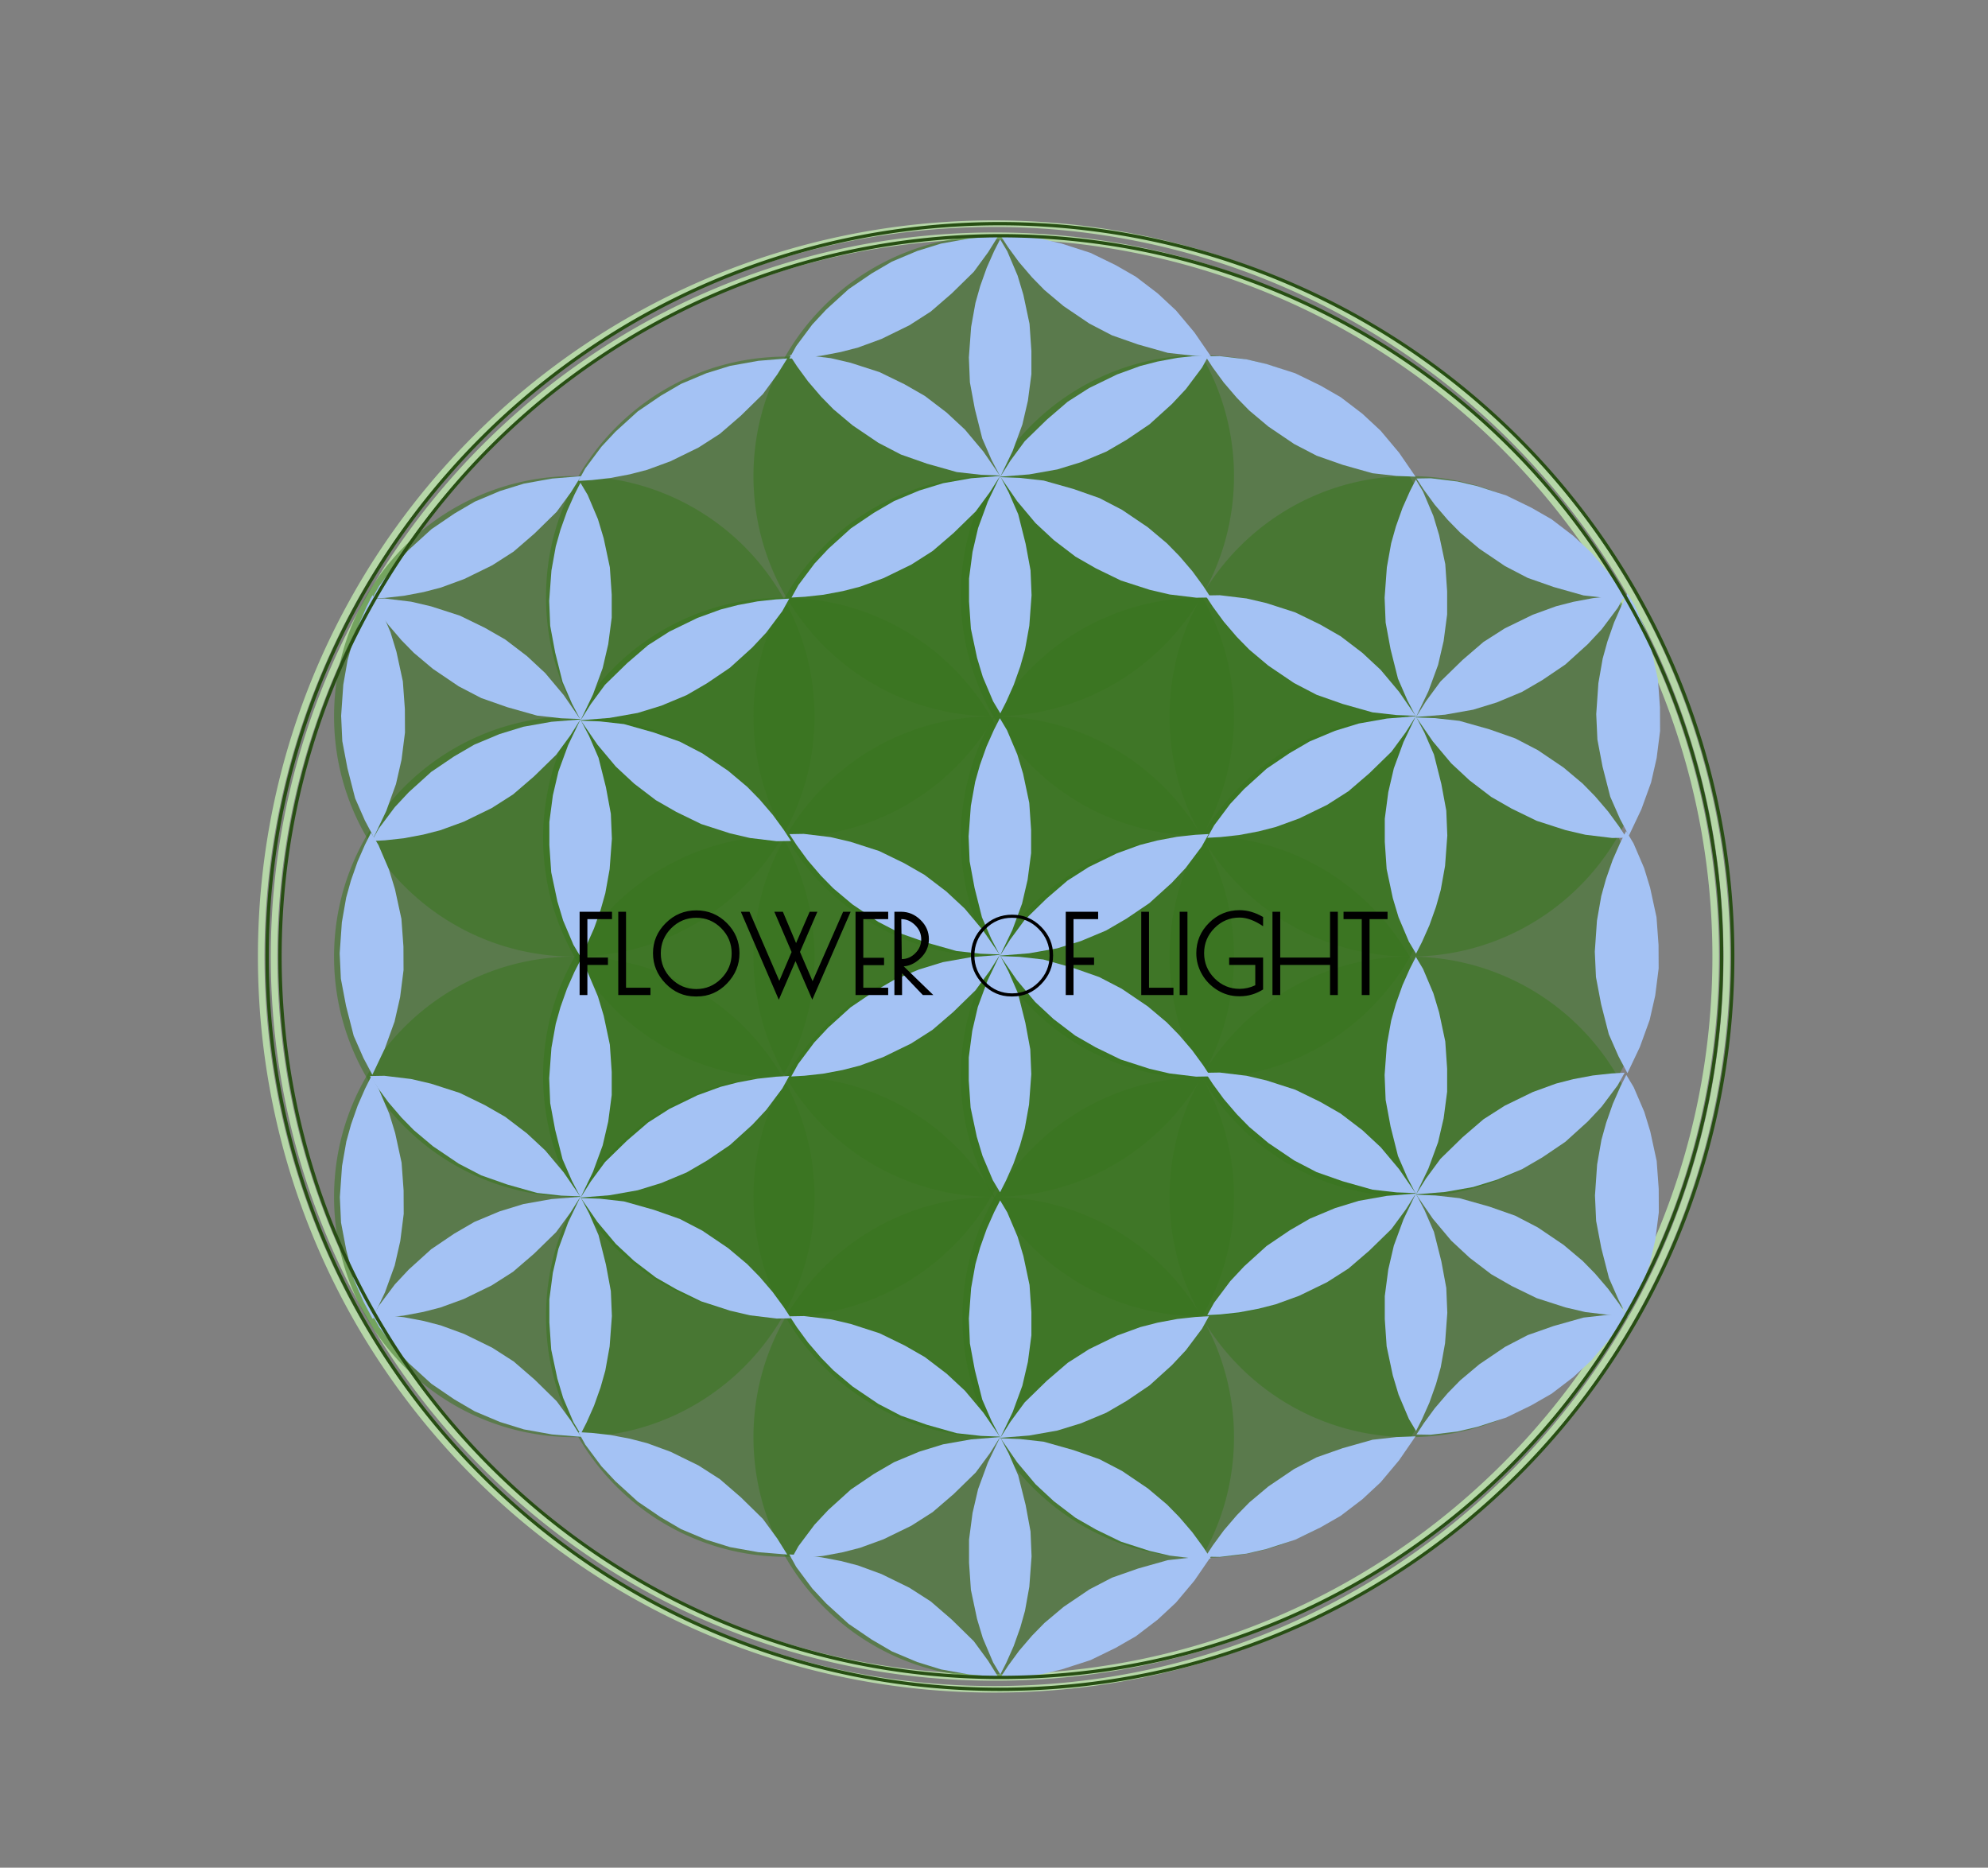 <svg xmlns="http://www.w3.org/2000/svg" viewBox="0 0 604.066 567.48" fill="none" stroke-linecap="square" stroke-miterlimit="10"><rect x="0" y="0" width="604.066" height="567.48" fill="#808080" stroke="none"/><clipPath id="a"><path d="M0 0h604.066v567.48H0V0z"/></clipPath><g clip-path="url(#a)"><path fill="none" d="M0 0h604.066v567.48H0z"/><path fill="none" d="M83.277 290.655c0-120.963 98.06-219.022 219.023-219.022a219.023 219.023 0 01219.023 219.022c0 120.963-98.06 219.023-219.023 219.023S83.277 411.618 83.277 290.655z"/><path stroke="#b6d7a8" stroke-width="2" stroke-linejoin="round" stroke-linecap="butt" d="M83.277 290.655h0c0-120.963 98.06-219.022 219.023-219.022h0a219.023 219.023 0 01219.023 219.022h0c0 120.963-98.06 219.023-219.023 219.023h0c-120.963 0-219.023-98.06-219.023-219.023z"/><path fill="none" d="M79.37 290.626c0-122.974 99.69-222.664 222.663-222.664a222.664 222.664 0 01222.664 222.664c0 122.974-99.69 222.664-222.664 222.664-122.973 0-222.663-99.69-222.663-222.664z"/><path stroke="#b6d7a8" stroke-width="2" stroke-linejoin="round" stroke-linecap="butt" d="M79.37 290.626h0c0-122.974 99.69-222.664 222.663-222.664h0a222.664 222.664 0 01222.664 222.664h0c0 122.974-99.69 222.664-222.664 222.664h0C179.06 513.29 79.37 413.6 79.37 290.626z"/><path fill="#38761d" fill-opacity=".522" d="M355.35 217.65c0-40.322 32.687-73.008 73.008-73.008a73.008 73.008 0 0173.008 73.008c0 40.32-32.687 73.007-73.008 73.007-40.32 0-73.008-32.686-73.008-73.007zM228.942 436.675c0-40.322 32.687-73.008 73.008-73.008a73.008 73.008 0 0173.008 73.008c0 40.32-32.687 73.007-73.008 73.007s-73.008-32.686-73.008-73.007z"/><path fill="#38761d" fill-opacity=".522" d="M355.352 363.667c0-40.321 32.686-73.008 73.008-73.008a73.008 73.008 0 0173.007 73.008c0 40.32-32.686 73.008-73.007 73.008-40.322 0-73.008-32.687-73.008-73.008zM228.942 144.643c0-40.321 32.687-73.008 73.008-73.008a73.008 73.008 0 0173.008 73.008c0 40.321-32.687 73.008-73.008 73.008s-73.008-32.687-73.008-73.008zM101.504 363.667c0-40.321 32.687-73.008 73.008-73.008a73.008 73.008 0 0173.008 73.008c0 40.32-32.687 73.008-73.008 73.008s-73.008-32.687-73.008-73.008z"/><path fill="#38761d" fill-opacity=".522" d="M101.504 217.65c0-40.32 32.687-73.007 73.008-73.007a73.008 73.008 0 0173.008 73.008c0 40.321-32.687 73.008-73.008 73.008s-73.008-32.687-73.008-73.008z"/><path fill="#38761d" fill-opacity=".522" d="M101.504 290.659c0-40.321 32.687-73.008 73.008-73.008a73.008 73.008 0 0173.008 73.008c0 40.32-32.687 73.008-73.008 73.008s-73.008-32.687-73.008-73.008z"/><path fill="#38761d" fill-opacity=".522" d="M165.9 400.018c0-40.32 32.687-73.007 73.008-73.007a73.008 73.008 0 0173.008 73.007c0 40.322-32.687 73.008-73.008 73.008S165.9 440.34 165.9 400.018zM291.934 180.921c0-40.32 32.687-73.008 73.008-73.008a73.008 73.008 0 0173.008 73.008c0 40.321-32.687 73.008-73.008 73.008-40.32 0-73.008-32.687-73.008-73.008z"/><path fill="#38761d" fill-opacity=".522" d="M165.9 181.36c0-40.322 32.687-73.008 73.008-73.008a73.008 73.008 0 0173.008 73.008c0 40.32-32.687 73.007-73.008 73.007S165.9 221.681 165.9 181.36zM355.352 290.659c0-40.321 32.686-73.008 73.008-73.008a73.008 73.008 0 0173.007 73.008c0 40.32-32.686 73.008-73.007 73.008-40.322 0-73.008-32.687-73.008-73.008z"/><path fill="#38761d" fill-opacity=".522" d="M292.433 400.33c0-40.32 32.687-73.007 73.008-73.007a73.008 73.008 0 0173.008 73.008c0 40.32-32.687 73.008-73.008 73.008s-73.008-32.687-73.008-73.008z"/><path fill="#38761d" fill-opacity=".522" d="M291.934 326.937c0-40.321 32.687-73.008 73.008-73.008a73.008 73.008 0 0173.008 73.008c0 40.321-32.687 73.008-73.008 73.008-40.32 0-73.008-32.687-73.008-73.008z"/><path fill="#38761d" fill-opacity=".522" d="M228.942 217.65c0-40.32 32.687-73.007 73.008-73.007a73.008 73.008 0 0173.008 73.008c0 40.321-32.687 73.008-73.008 73.008s-73.008-32.687-73.008-73.008z"/><path fill="#38761d" fill-opacity=".522" d="M291.934 254.627c0-40.32 32.687-73.008 73.008-73.008a73.008 73.008 0 0173.008 73.008c0 40.321-32.687 73.008-73.008 73.008-40.32 0-73.008-32.687-73.008-73.008z"/><path fill="#38761d" fill-opacity=".522" d="M228.942 363.667c0-40.321 32.687-73.008 73.008-73.008a73.008 73.008 0 0173.008 73.008c0 40.32-32.687 73.008-73.008 73.008s-73.008-32.687-73.008-73.008z"/><path fill="#38761d" fill-opacity=".522" d="M165.021 326.937c0-40.321 32.687-73.008 73.008-73.008a73.008 73.008 0 0173.008 73.008c0 40.321-32.687 73.008-73.008 73.008s-73.008-32.687-73.008-73.008z"/><path fill="#38761d" fill-opacity=".522" d="M165.021 254.627c0-40.32 32.687-73.008 73.008-73.008a73.008 73.008 0 0173.008 73.008c0 40.321-32.687 73.008-73.008 73.008s-73.008-32.687-73.008-73.008z"/><path fill="#38761d" fill-opacity=".522" d="M228.942 290.659c0-40.321 32.687-73.008 73.008-73.008a73.008 73.008 0 0173.008 73.008c0 40.32-32.687 73.008-73.008 73.008s-73.008-32.687-73.008-73.008z"/><path fill="#a4c2f4" d="M430.22 290.741l-1.813 3.562-2.25 5.063-2 5.625-1.435 5.084-1.315 7.312-.685 9.25.312 7.564 1.499 8.081 2.25 8.958 2.876 6.627 2.624 5 3.751-7.813 2.937-8 1.688-7.25 1.063-8.084v-7l-.565-8.27-1.874-8.835-1.75-5.832-3.126-7.375zM493.664 325.937l-4.059.227-5.6.612-5.968 1.118-5.204 1.338-7.1 2.583-8.482 4.128-6.49 4.143-6.338 5.45-6.724 6.56-4.355 5.917-3.054 4.865 8.787-.7 8.535-1.508 7.236-2.224 7.65-3.2 6.154-3.58 6.982-4.725 6.808-6.166 4.232-4.521 4.885-6.52zM494.206 399.573l-2.23-3.412-3.338-4.56-3.96-4.624-3.769-3.85-5.801-4.876-7.834-5.3-6.85-3.564-7.91-2.776-9.066-2.558-7.322-.819-5.755-.216 5.009 7.284 5.586 6.659 5.556 5.172 6.612 5.044 6.192 3.553 7.602 3.7 8.766 2.826 6.048 1.412 8.11.978zM303.895 72.703l-1.814 3.562-2.249 5.063-2 5.625-1.436 5.084-1.315 7.312-.685 9.25.313 7.564 1.498 8.081 2.25 8.958 2.876 6.627 2.625 5 3.75-7.813 2.938-8 1.687-7.25 1.063-8.084v-7l-.564-8.27-1.874-8.835-1.75-5.832-3.127-7.375zM367.339 107.899l-4.059.227-5.601.612-5.968 1.118-5.203 1.338-7.1 2.583-8.482 4.128-6.49 4.143-6.338 5.45-6.725 6.56-4.355 5.917-3.053 4.864 8.787-.698 8.535-1.51 7.236-2.223 7.65-3.2 6.154-3.58 6.982-4.725 6.808-6.166 4.231-4.521 4.885-6.52zM367.88 181.535l-2.23-3.412-3.337-4.56-3.96-4.624-3.77-3.85-5.8-4.876-7.835-5.3-6.85-3.564-7.91-2.776-9.065-2.558-7.322-.82-5.755-.215 5.008 7.284 5.586 6.659 5.557 5.172 6.611 5.044 6.192 3.553 7.603 3.7 8.766 2.826 6.047 1.412 8.111.978z"/><path fill="#a4c2f4" d="M303.95 216.751l1.814-3.562 2.25-5.063 2-5.624 1.435-5.084 1.315-7.313.685-9.249-.313-7.564-1.498-8.082-2.25-8.958-2.876-6.627-2.625-5-3.75 7.814-2.938 8-1.687 7.249-1.063 8.084v7l.564 8.27 1.874 8.835 1.75 5.832 3.127 7.375zM240.507 181.556l4.058-.227 5.601-.612 5.968-1.119 5.203-1.337 7.101-2.584 8.481-4.128 6.49-4.143 6.338-5.45 6.725-6.559 4.355-5.918 3.053-4.864-8.787.699-8.535 1.509-7.236 2.224-7.65 3.2-6.154 3.58-6.981 4.725-6.809 6.165-4.231 4.522-4.885 6.52zM239.965 107.92l2.23 3.412 3.337 4.56 3.96 4.624 3.77 3.85 5.8 4.875 7.835 5.301 6.85 3.564 7.91 2.776 9.065 2.557 7.323.82 5.755.216-5.009-7.284-5.586-6.66-5.556-5.172-6.612-5.044-6.192-3.553-7.603-3.699-8.766-2.826-6.047-1.412-8.11-.979zM176.373 146.696l-1.814 3.561-2.25 5.063-2 5.625-1.435 5.084-1.315 7.312-.685 9.25.312 7.564 1.499 8.081 2.25 8.958 2.876 6.628 2.625 5 3.75-7.814 2.937-8 1.688-7.25 1.063-8.083v-7l-.564-8.27-1.874-8.835-1.751-5.832-3.126-7.376zM239.816 181.891l-4.058.227-5.601.612-5.968 1.118-5.203 1.338-7.101 2.583-8.482 4.128-6.49 4.143-6.338 5.45-6.724 6.56-4.355 5.917-3.053 4.865 8.787-.7 8.534-1.508L201 214.4l7.65-3.2 6.154-3.58 6.982-4.725 6.808-6.166 4.232-4.521 4.885-6.52zM240.358 255.527l-2.23-3.412-3.338-4.56-3.96-4.624-3.769-3.85-5.8-4.876-7.835-5.3-6.85-3.564-7.91-2.776-9.065-2.558-7.323-.819-5.755-.216 5.009 7.284 5.586 6.659 5.556 5.172 6.612 5.044 6.192 3.553 7.602 3.7 8.767 2.826 6.047 1.412 8.11.978z"/><path fill="#a4c2f4" d="M176.428 290.743l1.813-3.562 2.25-5.063 2-5.624 1.436-5.084 1.314-7.313.686-9.249-.313-7.564-1.499-8.082-2.249-8.958-2.876-6.627-2.625-5-3.75 7.814-2.938 8-1.687 7.25-1.063 8.083v7l.564 8.27 1.874 8.835 1.75 5.832 3.126 7.375zM112.984 255.548l4.059-.227 5.601-.612 5.967-1.118 5.204-1.338 7.1-2.584 8.482-4.128 6.49-4.143 6.338-5.45 6.725-6.559 4.355-5.918 3.053-4.864-8.787.699-8.535 1.51-7.236 2.223-7.65 3.2-6.154 3.58-6.982 4.725-6.808 6.165-4.231 4.522-4.886 6.52zM112.443 181.911l2.23 3.413 3.337 4.56 3.96 4.624 3.77 3.85 5.8 4.875 7.835 5.301 6.85 3.564 7.909 2.776 9.066 2.557 7.322.82 5.755.216-5.008-7.284-5.587-6.66-5.556-5.172-6.611-5.043-6.193-3.554-7.602-3.699-8.766-2.826-6.048-1.412-8.11-.978zM176.373 291.727l-1.814 3.562-2.25 5.063-2 5.624-1.435 5.084-1.315 7.313-.685 9.249.312 7.564 1.499 8.082 2.25 8.958 2.876 6.627 2.625 5 3.75-7.814 2.937-8 1.688-7.249 1.063-8.084v-7l-.564-8.27-1.874-8.835-1.751-5.832-3.126-7.375zM239.816 326.923l-4.058.227-5.601.611-5.968 1.119-5.203 1.337-7.101 2.584-8.482 4.128-6.49 4.143-6.338 5.45-6.724 6.559-4.355 5.918-3.053 4.864 8.787-.699 8.534-1.509 7.236-2.224 7.65-3.2 6.154-3.579 6.982-4.726 6.808-6.165 4.232-4.522 4.885-6.52zM240.358 400.559l-2.23-3.413-3.338-4.56-3.96-4.624-3.769-3.85-5.8-4.875-7.835-5.301-6.85-3.563-7.91-2.777-9.065-2.557-7.323-.82-5.755-.216 5.009 7.284 5.586 6.66 5.556 5.172 6.612 5.044 6.192 3.553 7.602 3.699 8.767 2.826 6.047 1.412 8.11.979z"/><path fill="#a4c2f4" d="M176.428 435.775l1.813-3.562 2.25-5.063 2-5.625 1.436-5.084 1.314-7.312.686-9.25-.313-7.564-1.499-8.081-2.249-8.958-2.876-6.627-2.625-5-3.75 7.813-2.938 8-1.687 7.25-1.063 8.084v7l.564 8.27 1.874 8.835 1.75 5.832 3.126 7.375zM112.984 400.58l4.059-.228 5.601-.612 5.967-1.118 5.204-1.338 7.1-2.583 8.482-4.128 6.49-4.143 6.338-5.45 6.725-6.559 4.355-5.918 3.053-4.864-8.787.698-8.535 1.51-7.236 2.223-7.65 3.2-6.154 3.58-6.982 4.725-6.808 6.166-4.231 4.521-4.886 6.52zM112.443 326.943l2.23 3.412 3.337 4.56 3.96 4.624 3.77 3.85 5.8 4.876 7.835 5.3 6.85 3.564 7.909 2.776 9.066 2.558 7.322.82 5.755.215-5.008-7.284-5.587-6.659-5.556-5.172-6.611-5.044-6.193-3.553-7.602-3.7-8.766-2.826-6.048-1.411-8.11-.979zM303.895 364.735l-1.814 3.562-2.249 5.063-2 5.624-1.436 5.084-1.315 7.313-.685 9.249.313 7.564 1.498 8.082 2.25 8.958 2.876 6.627 2.625 5 3.75-7.814 2.938-8 1.687-7.25 1.063-8.083v-7l-.564-8.27-1.874-8.835-1.75-5.832-3.127-7.375zM367.339 399.93l-4.059.227-5.601.612-5.968 1.118-5.203 1.338-7.1 2.584-8.482 4.128-6.49 4.143-6.338 5.45-6.725 6.559-4.355 5.918-3.053 4.864 8.787-.699 8.535-1.509 7.236-2.224 7.65-3.2 6.154-3.58 6.982-4.725 6.808-6.165 4.231-4.522 4.885-6.52zM367.88 473.567l-2.23-3.413-3.337-4.56-3.96-4.624-3.77-3.85-5.8-4.875-7.835-5.301-6.85-3.564-7.91-2.776-9.065-2.557-7.322-.82-5.755-.216 5.008 7.284 5.586 6.66 5.557 5.172 6.611 5.044 6.192 3.553 7.603 3.699 8.766 2.826 6.047 1.412 8.111.978z"/><path fill="#a4c2f4" d="M303.95 508.783l1.814-3.562 2.25-5.063 2-5.625 1.435-5.084 1.315-7.312.685-9.25-.313-7.564-1.498-8.081-2.25-8.958-2.876-6.627-2.625-5-3.75 7.813-2.938 8-1.687 7.25-1.063 8.083v7l.564 8.27 1.874 8.835 1.75 5.833 3.127 7.375zM240.507 473.587l4.058-.227 5.601-.612 5.968-1.118 5.203-1.338 7.101-2.583 8.481-4.128 6.49-4.143 6.338-5.45 6.725-6.56 4.355-5.917 3.053-4.865-8.787.7-8.535 1.508-7.236 2.224-7.65 3.2-6.154 3.58-6.981 4.725-6.809 6.166-4.231 4.521-4.885 6.52zM239.965 399.95l2.23 3.413 3.337 4.56 3.96 4.624 3.77 3.85 5.8 4.876 7.835 5.3 6.85 3.564 7.91 2.776 9.065 2.558 7.323.819 5.755.216-5.009-7.284-5.586-6.659-5.556-5.172-6.612-5.044-6.192-3.553-7.603-3.7-8.766-2.826-6.047-1.412-8.11-.978zM430.22 145.711l-1.813 3.562-2.25 5.063-2 5.625-1.435 5.084-1.315 7.312-.685 9.25.312 7.564 1.499 8.081 2.25 8.958 2.876 6.627 2.624 5 3.751-7.813 2.937-8 1.688-7.25 1.063-8.084v-7l-.565-8.27-1.874-8.835-1.75-5.832-3.126-7.375zM493.664 180.907l-4.059.227-5.6.612-5.968 1.118-5.204 1.338-7.1 2.583-8.482 4.128-6.49 4.143-6.338 5.45-6.724 6.559-4.355 5.918-3.054 4.864 8.787-.698 8.535-1.51 7.236-2.223 7.65-3.2 6.154-3.58 6.982-4.725 6.808-6.166 4.232-4.521 4.885-6.52zM494.206 254.543l-2.23-3.412-3.338-4.56-3.96-4.624-3.769-3.85-5.801-4.876-7.834-5.3-6.85-3.564-7.91-2.777-9.066-2.557-7.322-.82-5.755-.215 5.009 7.284 5.586 6.658 5.556 5.173 6.612 5.044 6.192 3.553 7.602 3.699 8.766 2.827 6.048 1.411 8.11.979zM430.276 434.79l1.813-3.563 2.25-5.063 2-5.624 1.435-5.084 1.315-7.313.685-9.249-.312-7.564-1.499-8.082-2.25-8.958-2.876-6.627-2.624-5-3.751 7.814-2.937 8-1.688 7.25-1.063 8.083v7l.565 8.27 1.874 8.835 1.75 5.832 3.126 7.375zM366.832 399.594l4.059-.227 5.6-.612 5.968-1.119 5.204-1.337 7.1-2.584 8.482-4.128 6.49-4.143 6.338-5.45 6.725-6.559 4.354-5.918 3.054-4.864-8.787.699-8.535 1.509-7.236 2.224-7.65 3.2-6.154 3.58-6.982 4.725-6.808 6.165-4.232 4.522-4.885 6.52zM366.29 325.957l2.23 3.413 3.338 4.56 3.96 4.624 3.77 3.85 5.8 4.875 7.835 5.301 6.85 3.564 7.909 2.776 9.066 2.557 7.322.82 5.755.216-5.008-7.284-5.587-6.66-5.556-5.172-6.612-5.044-6.192-3.553-7.602-3.699-8.766-2.826-6.048-1.412-8.11-.978z"/><path fill="#a4c2f4" d="M430.276 289.759l1.813-3.562 2.25-5.063 2-5.624 1.435-5.084 1.315-7.313.685-9.25-.312-7.563-1.499-8.082-2.25-8.958-2.876-6.627-2.624-5-3.751 7.814-2.937 8-1.688 7.249-1.063 8.084v7l.565 8.27 1.874 8.835 1.75 5.832 3.126 7.375zM366.832 254.563l4.059-.227 5.6-.611 5.968-1.119 5.204-1.338 7.1-2.583 8.482-4.128 6.49-4.143 6.338-5.45 6.725-6.559 4.354-5.918 3.054-4.864-8.787.699-8.535 1.509-7.236 2.224-7.65 3.2-6.154 3.579-6.982 4.726-6.808 6.165-4.232 4.521-4.885 6.52zM366.29 180.927l2.23 3.412 3.338 4.56 3.96 4.624 3.77 3.851 5.8 4.875 7.835 5.301 6.85 3.563 7.909 2.777 9.066 2.557 7.322.82 5.755.216-5.008-7.284-5.587-6.66-5.556-5.172-6.612-5.044-6.192-3.553-7.602-3.699-8.766-2.827-6.048-1.411-8.11-.979zM304.076 71.69l2.23 3.413 3.337 4.56 3.96 4.624 3.77 3.85 5.8 4.875 7.835 5.301 6.85 3.563 7.909 2.777 9.066 2.557 7.322.82 5.755.216-5.008-7.284-5.587-6.66-5.556-5.172-6.612-5.044-6.192-3.553-7.602-3.699-8.766-2.826-6.048-1.412-8.11-.979zM366.29 108.276l2.231 3.412 3.337 4.56 3.96 4.624 3.77 3.85 5.8 4.875 7.835 5.301 6.85 3.564 7.91 2.776 9.065 2.557 7.322.82 5.755.216-5.008-7.284-5.586-6.659-5.557-5.173-6.611-5.043-6.192-3.554-7.603-3.698-8.766-2.827-6.047-1.412-8.111-.978zM430.401 145.396l2.23 3.413 3.337 4.56 3.961 4.624 3.769 3.85 5.8 4.875 7.835 5.301 6.85 3.564 7.91 2.776 9.065 2.557 7.323.82 5.755.216-5.009-7.284-5.586-6.66-5.556-5.172-6.612-5.044-6.192-3.553-7.603-3.699-8.766-2.826-6.047-1.412-8.11-.979zM113.08 181.887l4.07-.238 5.615-.627 5.981-1.136 5.215-1.355 7.114-2.608 8.494-4.16 6.498-4.17 6.342-5.48 6.727-6.594 4.352-5.944 3.05-4.885-8.81.722-8.555 1.535-7.25 2.248-7.664 3.227-6.162 3.605-6.989 4.755-6.812 6.2-4.232 4.543-4.882 6.55zM175.758 146.11l4.07-.238 5.614-.628 5.981-1.136 5.215-1.354 7.114-2.609 8.495-4.16 6.497-4.17 6.342-5.48 6.727-6.593 4.352-5.945 3.05-4.885-8.81.722-8.555 1.535-7.25 2.248-7.663 3.227-6.162 3.605-6.99 4.755-6.811 6.2-4.232 4.543-4.883 6.55zM239.842 108.954l4.07-.238 5.615-.627 5.98-1.136 5.215-1.355 7.114-2.608 8.495-4.16 6.497-4.17 6.342-5.481 6.727-6.593 4.352-5.945 3.05-4.885-8.81.723-8.554 1.535-7.25 2.247-7.664 3.228-6.162 3.604-6.99 4.756-6.811 6.199-4.232 4.544-4.882 6.55zM304.076 509.563l2.23-3.412 3.337-4.56 3.96-4.624 3.77-3.851 5.8-4.875 7.835-5.3 6.85-3.564 7.909-2.777 9.066-2.557 7.322-.82 5.755-.215-5.008 7.284-5.587 6.658-5.556 5.173-6.612 5.044-6.192 3.553-7.602 3.699-8.766 2.827-6.048 1.411-8.11.979zM366.29 472.978l2.231-3.413 3.337-4.56 3.96-4.624 3.77-3.85 5.8-4.875 7.835-5.301 6.85-3.564 7.91-2.776 9.065-2.557 7.322-.82 5.755-.216-5.008 7.284-5.586 6.66-5.557 5.172-6.611 5.044-6.192 3.553-7.603 3.699-8.766 2.826-6.047 1.412-8.111.979zM430.401 435.857l2.23-3.412 3.337-4.56 3.961-4.624 3.769-3.851 5.8-4.875 7.835-5.3 6.85-3.564 7.91-2.777 9.065-2.557 7.323-.82 5.755-.215-5.009 7.284-5.586 6.658-5.556 5.173-6.612 5.044-6.192 3.553-7.603 3.699-8.766 2.827-6.047 1.411-8.11.979zM113.08 399.366l4.07.238 5.615.627 5.981 1.136 5.215 1.355 7.114 2.608 8.494 4.16 6.498 4.17 6.342 5.481 6.727 6.593 4.352 5.945 3.05 4.885-8.81-.723-8.555-1.535-7.25-2.247-7.664-3.228-6.162-3.604-6.989-4.756-6.812-6.199-4.232-4.544-4.882-6.55zM175.758 435.144l4.07.238 5.614.627 5.981 1.136 5.215 1.355 7.114 2.608 8.495 4.16 6.497 4.17 6.342 5.48 6.727 6.594 4.352 5.944 3.05 4.885-8.81-.722-8.555-1.535-7.25-2.248-7.663-3.227-6.162-3.605-6.99-4.755-6.811-6.2-4.232-4.543-4.883-6.55zM239.842 472.3l4.07.237 5.615.628 5.98 1.136 5.215 1.354 7.114 2.608 8.495 4.16 6.497 4.17 6.342 5.481 6.727 6.593 4.352 5.945 3.05 4.885-8.81-.723-8.554-1.534-7.25-2.248-7.664-3.227-6.162-3.605-6.99-4.756-6.811-6.199-4.232-4.544-4.882-6.55z"/><path fill="#a4c2f4" d="M494.546 180.336l-1.833 3.642-2.27 5.174-2.013 5.747-1.441 5.192-1.307 7.464-.655 9.437.354 7.714 1.566 8.235 2.336 9.126 2.965 6.745 2.7 5.088 3.789-7.988 2.958-8.173 1.687-7.402 1.046-8.25-.032-7.14-.615-8.432-1.952-9.002-1.813-5.94-3.223-7.507zM494.11 252.514l-1.833 3.64-2.27 5.176-2.014 5.746-1.44 5.192-1.307 7.464-.656 9.437.354 7.714 1.566 8.235 2.336 9.126 2.965 6.746 2.7 5.087 3.79-7.987 2.957-8.174 1.687-7.402 1.047-8.25-.033-7.14-.614-8.432-1.953-9.002-1.813-5.94-3.222-7.507zM494.16 326.599l-1.832 3.641-2.27 5.175-2.014 5.746-1.44 5.192-1.307 7.465-.656 9.436.354 7.714 1.566 8.235 2.336 9.126 2.965 6.746 2.7 5.087 3.79-7.987 2.957-8.174 1.687-7.402 1.047-8.25-.033-7.14-.614-8.432-1.953-9.002-1.813-5.94-3.222-7.507zM113.176 180.83l-1.833 3.641-2.27 5.175-2.014 5.746-1.44 5.192-1.307 7.464-.655 9.437.354 7.714 1.566 8.235 2.336 9.126 2.965 6.746 2.7 5.087 3.789-7.987 2.958-8.174 1.687-7.402 1.046-8.25-.033-7.14-.614-8.432-1.952-9.002-1.813-5.94-3.223-7.507zM112.74 253.007l-1.833 3.641-2.27 5.175-2.014 5.746-1.44 5.192-1.307 7.465-.656 9.437.354 7.713 1.566 8.236 2.336 9.125 2.965 6.746 2.7 5.087 3.79-7.987 2.957-8.174 1.687-7.401 1.047-8.25-.033-7.14-.614-8.433-1.953-9.001-1.813-5.94-3.222-7.508zM112.79 327.092l-1.832 3.642-2.27 5.174-2.014 5.746-1.44 5.193-1.308 7.464-.655 9.437.354 7.713 1.566 8.236 2.336 9.126 2.965 6.745 2.7 5.087 3.789-7.987 2.958-8.173 1.687-7.402 1.047-8.25-.033-7.14-.614-8.432-1.953-9.002-1.813-5.94-3.222-7.507zM303.812 218.227l-1.814 3.562-2.25 5.063-2 5.624-1.435 5.084-1.315 7.313-.685 9.249.312 7.564 1.499 8.082 2.25 8.958 2.876 6.627 2.625 5 3.75-7.814 2.937-8 1.688-7.249 1.063-8.084v-7l-.564-8.27-1.874-8.835-1.751-5.832-3.126-7.375zM367.255 253.422l-4.058.228-5.602.611-5.967 1.119-5.204 1.337-7.1 2.584-8.482 4.128-6.49 4.143-6.338 5.45-6.724 6.559-4.355 5.918-3.054 4.864 8.787-.699 8.535-1.509 7.236-2.224 7.65-3.2 6.154-3.58 6.982-4.725 6.808-6.165 4.232-4.522 4.885-6.52zM367.797 327.059l-2.23-3.413-3.338-4.56-3.96-4.624-3.769-3.85-5.801-4.875-7.834-5.301-6.85-3.563-7.91-2.777-9.065-2.557-7.323-.82-5.755-.216 5.009 7.284 5.586 6.66 5.556 5.172 6.612 5.044 6.192 3.553 7.602 3.699 8.767 2.826 6.047 1.412 8.11.979z"/><path fill="#a4c2f4" d="M303.867 362.275l1.813-3.562 2.25-5.063 2-5.625 1.435-5.084 1.315-7.312.685-9.25-.312-7.564-1.499-8.081-2.249-8.958-2.877-6.627-2.624-5-3.751 7.813-2.937 8-1.688 7.25-1.063 8.084v7l.565 8.27 1.874 8.835 1.75 5.832 3.126 7.375zM240.423 327.08l4.059-.228 5.6-.612 5.968-1.118 5.204-1.338 7.1-2.583 8.482-4.128 6.49-4.143 6.338-5.45 6.725-6.559 4.355-5.918 3.053-4.864-8.787.698-8.535 1.51-7.236 2.223-7.65 3.2-6.154 3.58-6.982 4.725-6.808 6.166-4.232 4.521-4.885 6.52zM239.882 253.443l2.23 3.412 3.337 4.56 3.96 4.624 3.77 3.85 5.8 4.876 7.835 5.3 6.85 3.564 7.909 2.776 9.066 2.558 7.322.82 5.755.215-5.008-7.284-5.587-6.659-5.556-5.172-6.612-5.044-6.192-3.553-7.602-3.7-8.766-2.826-6.048-1.411-8.11-.979z"/><path fill="none" d="M-717.398 266.026c0-121.763 98.71-220.472 220.473-220.472a220.472 220.472 0 01220.472 220.472c0 121.764-98.709 220.473-220.472 220.473-121.764 0-220.473-98.71-220.473-220.473z"/><path fill="#000" d="M-618.135 252.434h9.844v2.234h-7.485v11.688h6.25v2.234h-6.25v9.156h-2.36v-25.312zm14.103 0v23.078h7.422v2.234h-9.781v-25.312h2.36zm21.067 25.734q-5.234 0-9.062-3.937-3.813-3.953-3.813-9.22 0-5.28 3.875-9.14 3.875-3.86 9.297-3.86 5.422 0 9.266 3.845 3.843 3.843 3.843 9.156 0 5.297-3.812 9.234-3.797 3.922-9.11 3.922h-.484zm11.031-13.094q0-4.453-3.156-7.625-3.156-3.187-7.61-3.187-4.437 0-7.609 3.187-3.156 3.172-3.156 7.625 0 4.454 3.172 7.657 3.172 3.187 7.594 3.187 4.422 0 7.593-3.187 3.172-3.203 3.172-7.657zm14.325 14.094l-11.532-26.734h2.625l9.063 20.984 3.734-8.75-5.25-12.234h2.594l4.016 9.515 4.125-9.515h2.343l-5.28 12.203 3.827 8.89 9.282-21.093h2.28l-11.655 26.719-5.094-11.72-5.078 11.735zm23.314-26.734h9.922v2.234h-7.563v11.75h6.313v2.235h-6.313v6.859h7.563v2.234h-9.922v-25.312zm11.808 0h2.031q3.36 0 5.906 2.484 2.547 2.469 2.547 5.844 0 3.36-2.593 5.828-2.594 2.453-5.61 2.453v-.562l9.563 9.265h-3.188l-6.328-6.625v6.625h-2.328v-25.312zm2.25 14.453v-.078q2.328 0 4.11-1.781 1.796-1.797 1.796-4.25 0-2.454-1.86-4.282-1.843-1.828-4.202-1.828v-.234l.156 12.453zm33.88 11.281q-5.234 0-9.062-3.937-3.813-3.953-3.813-9.22 0-5.28 3.875-9.14 3.875-3.86 9.297-3.86 5.422 0 9.266 3.845 3.844 3.843 3.844 9.156 0 5.297-3.813 9.234-3.797 3.922-9.11 3.922h-.484zm11.032-13.094q0-4.453-3.157-7.625-3.156-3.187-7.61-3.187-4.437 0-7.608 3.187-3.157 3.172-3.157 7.625 0 4.454 3.172 7.657 3.172 3.187 7.594 3.187 4.422 0 7.594-3.187 3.172-3.203 3.172-7.657zm4.902-12.64h9.844v2.234h-7.485v11.688h6.25v2.234h-6.25v9.156h-2.359v-25.312zm25.304 0v23.078h7.421v2.234h-9.78v-25.312h2.359zm9.316 0h2.36v25.312h-2.36v-25.312zm15.036 16.156v-2.234h10.312v9.687q-3.297 2.063-7 2.063h-.343q-3.485 0-6.485-1.828-3-1.829-4.734-4.829-1.735-3.015-1.735-6.421 0-5.36 3.875-9.22 3.875-3.859 9.266-3.859 3.594 0 7.156 2.079v2.796q-3.875-2.625-7.156-2.625-4.437 0-7.61 3.188-3.156 3.172-3.156 7.625 0 4.453 3.172 7.656 3.172 3.188 7.594 3.188 2.469 0 4.781-1.094v-6.172h-7.937zm30.66-16.156h2.36v25.312h-2.36v-9.156h-15.14v9.156h-2.36v-25.312h2.36v13.922h15.14v-13.922zm17.47 0v2.234h-5.47v23.078h-2.374v-23.078h-5.531v-2.234h13.375z"/><path fill="#38761d" fill-opacity=".522" d="M980.618 119.848c0-40.321 32.687-73.008 73.008-73.008a73.008 73.008 0 0173.008 73.008c0 40.32-32.687 73.008-73.008 73.008s-73.008-32.687-73.008-73.008z"/><path fill="#38761d" fill-opacity=".522" d="M1044.035 155.88c0-40.322 32.687-73.009 73.008-73.009a73.008 73.008 0 0173.008 73.008c0 40.321-32.686 73.008-73.008 73.008-40.32 0-73.008-32.687-73.008-73.008zM726.101 338.173c0-40.32 32.687-73.008 73.008-73.008a73.008 73.008 0 0173.008 73.008c0 40.321-32.687 73.008-73.008 73.008s-73.008-32.687-73.008-73.008z"/><path fill="#38761d" fill-opacity=".522" d="M790.188 447.91c0-40.32 32.686-73.007 73.008-73.007a73.008 73.008 0 0173.007 73.008c0 40.32-32.686 73.008-73.007 73.008-40.322 0-73.008-32.687-73.008-73.008zM790.189 155.88c0-40.322 32.687-73.009 73.008-73.009a73.008 73.008 0 0173.008 73.008c0 40.321-32.687 73.008-73.008 73.008s-73.008-32.687-73.008-73.008z"/><path fill="#38761d" fill-opacity=".522" d="M726.101 265.864c0-40.322 32.687-73.008 73.008-73.008a73.008 73.008 0 0173.008 73.008c0 40.32-32.687 73.007-73.008 73.007s-73.008-32.686-73.008-73.007zM981.117 483.942c0-40.32 32.687-73.008 73.008-73.008a73.008 73.008 0 0173.008 73.008c0 40.321-32.687 73.008-73.008 73.008s-73.008-32.687-73.008-73.008z"/><path fill="#38761d" fill-opacity=".522" d="M1044.035 447.91c0-40.32 32.687-73.007 73.008-73.007a73.008 73.008 0 0173.008 73.008c0 40.32-32.686 73.008-73.008 73.008-40.32 0-73.008-32.687-73.008-73.008zM854.584 483.942c0-40.32 32.687-73.008 73.008-73.008a73.008 73.008 0 0173.008 73.008c0 40.321-32.687 73.008-73.008 73.008s-73.008-32.687-73.008-73.008zM1107.476 265.864c0-40.322 32.687-73.008 73.008-73.008a73.008 73.008 0 0173.008 73.008c0 40.32-32.687 73.007-73.008 73.007-40.32 0-73.008-32.686-73.008-73.007zM853.706 119.848c0-40.321 32.687-73.008 73.008-73.008a73.008 73.008 0 0173.008 73.008c0 40.32-32.687 73.008-73.008 73.008s-73.008-32.687-73.008-73.008z"/><path fill="#38761d" fill-opacity=".522" d="M1107.476 338.173c0-40.32 32.687-73.008 73.008-73.008a73.008 73.008 0 0173.008 73.008c0 40.321-32.687 73.008-73.008 73.008-40.32 0-73.008-32.687-73.008-73.008z"/><path fill="#0ff" fill-opacity=".56" d="M1123.446 612.688c0-40.321 32.687-73.008 73.008-73.008a73.008 73.008 0 0173.008 73.008c0 40.32-32.687 73.008-73.008 73.008s-73.008-32.687-73.008-73.008zM1124.325 101.997c0-40.32 32.687-73.007 73.008-73.007a73.008 73.008 0 0173.008 73.007c0 40.322-32.687 73.008-73.008 73.008-40.32 0-73.008-32.686-73.008-73.008z"/><path fill="#0ff" fill-opacity=".56" d="M995.842 175.325c0-40.32 32.687-73.007 73.008-73.007a73.008 73.008 0 0173.008 73.007c0 40.322-32.687 73.008-73.008 73.008-40.32 0-73.008-32.686-73.008-73.008zM1250.36 101.997c0-40.32 32.686-73.007 73.007-73.007a73.008 73.008 0 0173.008 73.007c0 40.322-32.686 73.008-73.008 73.008-40.32 0-73.007-32.686-73.007-73.008zM1250.36 612.688c0-40.321 32.686-73.008 73.007-73.008a73.008 73.008 0 0173.008 73.008c0 40.32-32.686 73.008-73.008 73.008-40.32 0-73.007-32.687-73.007-73.008z"/><path fill="#0ff" fill-opacity=".56" d="M933.114 284.365c0-40.321 32.687-73.008 73.008-73.008a73.008 73.008 0 0173.008 73.008c0 40.321-32.687 73.008-73.008 73.008s-73.008-32.687-73.008-73.008zM933.115 430.38c0-40.32 32.687-73.007 73.008-73.007a73.008 73.008 0 0173.008 73.008c0 40.32-32.687 73.007-73.008 73.007-40.32 0-73.007-32.686-73.007-73.007z"/><path fill="#0ff" fill-opacity=".56" d="M995.842 539.42c0-40.321 32.687-73.008 73.008-73.008a73.008 73.008 0 0173.008 73.008c0 40.321-32.687 73.008-73.008 73.008-40.32 0-73.008-32.687-73.008-73.008zM1378.892 539.42c0-40.321 32.687-73.008 73.008-73.008a73.008 73.008 0 0173.008 73.008c0 40.321-32.687 73.008-73.008 73.008-40.32 0-73.008-32.687-73.008-73.008z"/><path fill="#0ff" fill-opacity=".56" d="M1441.787 430.38c0-40.32 32.687-73.007 73.008-73.007a73.008 73.008 0 0173.008 73.008c0 40.32-32.686 73.007-73.008 73.007-40.32 0-73.008-32.686-73.008-73.007zM1441.787 284.365c0-40.321 32.687-73.008 73.008-73.008a73.008 73.008 0 0173.008 73.008c0 40.321-32.686 73.008-73.008 73.008-40.32 0-73.008-32.687-73.008-73.008z"/><path fill="#0ff" fill-opacity=".548" d="M1378.892 466.768c0-40.321 32.687-73.008 73.008-73.008a73.008 73.008 0 0173.008 73.008c0 40.32-32.687 73.008-73.008 73.008-40.32 0-73.008-32.687-73.008-73.008zM1377.218 247.358c0-40.32 32.687-73.008 73.008-73.008a73.008 73.008 0 0173.008 73.008c0 40.321-32.687 73.008-73.008 73.008s-73.008-32.687-73.008-73.008zM1187.367 575.668c0-40.321 32.687-73.008 73.008-73.008a73.008 73.008 0 0173.008 73.008c0 40.321-32.687 73.008-73.008 73.008-40.32 0-73.008-32.687-73.008-73.008zM997.516 466.455c0-40.32 32.687-73.007 73.008-73.007a73.008 73.008 0 0173.007 73.007c0 40.322-32.686 73.008-73.007 73.008-40.321 0-73.008-32.686-73.008-73.008zM1186.53 139.017c0-40.321 32.687-73.008 73.008-73.008a73.008 73.008 0 0173.008 73.008c0 40.321-32.687 73.008-73.008 73.008s-73.008-32.687-73.008-73.008zM995.841 247.358c0-40.32 32.687-73.008 73.008-73.008a73.008 73.008 0 0173.008 73.008c0 40.321-32.687 73.008-73.008 73.008s-73.008-32.687-73.008-73.008z"/><path fill="#0ff" fill-opacity=".548" d="M1313.777 575.668c0-40.321 32.687-73.008 73.008-73.008a73.008 73.008 0 0173.008 73.008c0 40.321-32.687 73.008-73.008 73.008s-73.008-32.687-73.008-73.008zM1059.93 139.017c0-40.321 32.686-73.008 73.007-73.008a73.008 73.008 0 0173.008 73.008c0 40.321-32.687 73.008-73.008 73.008s-73.008-32.687-73.008-73.008zM1313.777 139.017c0-40.321 32.687-73.008 73.008-73.008a73.008 73.008 0 0173.008 73.008c0 40.321-32.687 73.008-73.008 73.008s-73.008-32.687-73.008-73.008zM1441.787 357.096c0-40.321 32.687-73.008 73.008-73.008a73.008 73.008 0 0173.008 73.008c0 40.32-32.686 73.008-73.008 73.008-40.32 0-73.008-32.687-73.008-73.008zM1059.93 575.668c0-40.321 32.686-73.008 73.007-73.008a73.008 73.008 0 0173.008 73.008c0 40.321-32.687 73.008-73.008 73.008s-73.008-32.687-73.008-73.008zM933.114 357.096c0-40.321 32.687-73.008 73.008-73.008a73.008 73.008 0 0173.008 73.008c0 40.32-32.687 73.008-73.008 73.008s-73.008-32.687-73.008-73.008z"/><path fill="#fff" d="M-788.557 10.224c0-120.963 98.06-219.023 219.022-219.023A219.023 219.023 0 01-350.512 10.224c0 120.963-98.06 219.022-219.023 219.022s-219.022-98.06-219.022-219.022z"/><path stroke="#000" stroke-linejoin="round" stroke-linecap="butt" d="M-788.557 10.224h0c0-120.963 98.06-219.023 219.022-219.023h0A219.023 219.023 0 01-350.512 10.224h0c0 120.963-98.06 219.022-219.023 219.022h0c-120.963 0-219.022-98.06-219.022-219.022z"/><path fill="#fff" d="M-792.465 10.194c0-122.974 99.69-222.663 222.664-222.663A222.664 222.664 0 01-347.138 10.194c0 122.974-99.69 222.664-222.663 222.664-122.974 0-222.664-99.69-222.664-222.664z"/><path stroke="#000" stroke-linejoin="round" stroke-linecap="butt" d="M-792.465 10.194h0c0-122.974 99.69-222.663 222.664-222.663h0A222.664 222.664 0 01-347.138 10.194h0c0 122.974-99.69 222.664-222.663 222.664h0c-122.974 0-222.664-99.69-222.664-222.664z"/><path fill="#0c343d" d="M-596.626 334.317c0-120.963 98.06-219.023 219.023-219.023A219.023 219.023 0 01-158.58 334.317c0 120.963-98.06 219.023-219.023 219.023s-219.023-98.06-219.023-219.023z"/><path stroke="#fff" stroke-width="12" stroke-linejoin="round" stroke-linecap="butt" d="M-596.626 334.317h0c0-120.963 98.06-219.023 219.023-219.023h0A219.023 219.023 0 01-158.58 334.317h0c0 120.963-98.06 219.023-219.023 219.023h0c-120.963 0-219.023-98.06-219.023-219.023z"/><path fill="#0c343d" d="M-600.533 334.287c0-122.973 99.69-222.663 222.664-222.663a222.664 222.664 0 01222.663 222.663c0 122.974-99.69 222.664-222.663 222.664-122.974 0-222.664-99.69-222.664-222.664z"/><path stroke="#fff" stroke-width="12" stroke-linejoin="round" stroke-linecap="butt" d="M-600.533 334.287h0c0-122.973 99.69-222.663 222.664-222.663h0a222.664 222.664 0 01222.663 222.663h0c0 122.974-99.69 222.664-222.663 222.664h0c-122.974 0-222.664-99.69-222.664-222.664z"/><path fill="#fff" d="M-450.96 188.304c0-40.32 32.686-73.007 73.007-73.007a73.008 73.008 0 0173.008 73.007c0 40.322-32.687 73.008-73.008 73.008-40.32 0-73.008-32.686-73.008-73.008z"/><path stroke="#fff" stroke-linejoin="round" stroke-linecap="butt" d="M-450.96 188.304h0c0-40.32 32.686-73.007 73.007-73.007h0a73.008 73.008 0 0173.008 73.007h0c0 40.322-32.687 73.008-73.008 73.008h0c-40.32 0-73.008-32.686-73.008-73.008z"/><path fill="#fff" d="M-578.399 261.312c0-40.32 32.687-73.008 73.008-73.008a73.008 73.008 0 0173.008 73.008c0 40.321-32.687 73.008-73.008 73.008s-73.008-32.687-73.008-73.008z"/><path stroke="#fff" stroke-linejoin="round" stroke-linecap="butt" d="M-578.399 261.312h0c0-40.32 32.687-73.008 73.008-73.008h0a73.008 73.008 0 0173.008 73.008h0c0 40.321-32.687 73.008-73.008 73.008h0c-40.321 0-73.008-32.687-73.008-73.008z"/><path fill="#fff" d="M-514.003 225.021c0-40.321 32.687-73.008 73.008-73.008a73.008 73.008 0 0173.008 73.008c0 40.321-32.687 73.008-73.008 73.008-40.32 0-73.008-32.687-73.008-73.008z"/><path stroke="#fff" stroke-linejoin="round" stroke-linecap="butt" d="M-514.003 225.021h0c0-40.321 32.687-73.008 73.008-73.008h0a73.008 73.008 0 0173.008 73.008h0c0 40.321-32.687 73.008-73.008 73.008h0c-40.32 0-73.008-32.687-73.008-73.008z"/><path fill="#0f0" d="M969.007 72.703l-1.814 3.562-2.25 5.063-2 5.625-1.435 5.084-1.315 7.312-.685 9.25.312 7.564 1.499 8.081 2.25 8.958 2.876 6.627 2.625 5 3.75-7.813 2.937-8 1.688-7.25 1.063-8.084v-7l-.564-8.27-1.874-8.835-1.751-5.832-3.126-7.375zM1032.45 107.899l-4.058.227-5.602.612-5.967 1.118-5.204 1.338-7.1 2.583-8.482 4.128-6.49 4.143-6.338 5.45-6.724 6.56-4.355 5.917-3.054 4.864 8.787-.698 8.535-1.51 7.236-2.223 7.65-3.2 6.154-3.58 6.982-4.725 6.808-6.166 4.232-4.521 4.885-6.52zM1032.992 181.535l-2.23-3.412-3.338-4.56-3.96-4.624-3.769-3.85-5.801-4.876-7.834-5.3-6.85-3.564-7.91-2.776-9.065-2.558-7.323-.82-5.755-.215 5.009 7.284 5.586 6.659 5.556 5.172 6.612 5.044 6.192 3.553 7.602 3.7 8.767 2.826 6.047 1.412 8.11.978z"/><path fill="#0f0" d="M969.062 216.751l1.813-3.562 2.25-5.063 2-5.624 1.435-5.084 1.315-7.313.685-9.249-.312-7.564-1.499-8.082-2.249-8.958-2.877-6.627-2.624-5-3.751 7.814-2.937 8-1.688 7.249-1.063 8.084v7l.565 8.27 1.874 8.835 1.75 5.832 3.126 7.375zM905.618 181.556l4.059-.227 5.6-.612 5.968-1.119 5.204-1.337 7.1-2.584 8.482-4.128 6.49-4.143 6.338-5.45 6.725-6.559 4.355-5.918 3.053-4.864-8.787.699-8.535 1.509-7.236 2.224-7.65 3.2-6.154 3.58-6.982 4.725-6.808 6.165-4.232 4.522-4.885 6.52zM905.077 107.92l2.23 3.412 3.337 4.56 3.96 4.624 3.77 3.85 5.8 4.875 7.835 5.301 6.85 3.564 7.909 2.776 9.066 2.557 7.322.82 5.755.216-5.008-7.284-5.587-6.66-5.556-5.172-6.612-5.044-6.192-3.553-7.602-3.699-8.766-2.826-6.048-1.412-8.11-.979zM841.484 146.696l-1.813 3.561-2.25 5.063-2 5.625-1.435 5.084-1.315 7.312-.685 9.25.312 7.564 1.499 8.081 2.249 8.958 2.877 6.628 2.624 5 3.75-7.814 2.938-8 1.688-7.25 1.063-8.083v-7l-.565-8.27-1.874-8.835-1.75-5.832-3.126-7.376zM904.928 181.891l-4.059.227-5.6.612-5.968 1.118-5.204 1.338-7.1 2.583-8.482 4.128-6.49 4.143-6.338 5.45-6.725 6.56-4.355 5.917-3.053 4.865 8.787-.7 8.535-1.508 7.236-2.224 7.65-3.2 6.154-3.58 6.982-4.725 6.808-6.166 4.232-4.521 4.885-6.52zM905.47 255.527l-2.23-3.412-3.338-4.56-3.96-4.624-3.77-3.85-5.8-4.876-7.835-5.3-6.85-3.564-7.909-2.776-9.066-2.558-7.322-.819-5.755-.216 5.008 7.284 5.587 6.659 5.556 5.172 6.612 5.044 6.192 3.553 7.602 3.7 8.766 2.826 6.048 1.412 8.11.978z"/><path fill="#0f0" d="M841.54 290.743l1.813-3.562 2.25-5.063 2-5.624 1.435-5.084 1.315-7.313.685-9.249-.312-7.564-1.499-8.082-2.25-8.958-2.876-6.627-2.625-5-3.75 7.814-2.937 8-1.688 7.25-1.063 8.083v7l.564 8.27 1.874 8.835 1.751 5.832 3.126 7.375zM778.096 255.548l4.058-.227 5.602-.612 5.967-1.118 5.204-1.338 7.1-2.584 8.482-4.128 6.49-4.143 6.338-5.45 6.724-6.559 4.355-5.918 3.054-4.864-8.788.699-8.534 1.51-7.236 2.223-7.65 3.2-6.154 3.58-6.982 4.725-6.808 6.165-4.232 4.522-4.885 6.52zM777.554 181.911l2.23 3.413 3.338 4.56 3.96 4.624 3.769 3.85 5.801 4.875 7.834 5.301 6.85 3.564 7.91 2.776 9.065 2.557 7.323.82 5.755.216-5.009-7.284-5.586-6.66-5.556-5.172-6.612-5.043-6.192-3.554-7.602-3.699-8.767-2.826-6.047-1.412-8.11-.978zM841.484 291.727l-1.813 3.562-2.25 5.063-2 5.624-1.435 5.084-1.315 7.313-.685 9.249.312 7.564 1.499 8.082 2.249 8.958 2.877 6.627 2.624 5 3.75-7.814 2.938-8 1.688-7.249 1.063-8.084v-7l-.565-8.27-1.874-8.835-1.75-5.832-3.126-7.375zM904.928 326.923l-4.059.227-5.6.611-5.968 1.119-5.204 1.337-7.1 2.584-8.482 4.128-6.49 4.143-6.338 5.45-6.725 6.559-4.355 5.918-3.053 4.864 8.787-.699 8.535-1.509 7.236-2.224 7.65-3.2 6.154-3.579 6.982-4.726 6.808-6.165 4.232-4.522 4.885-6.52zM905.47 400.559l-2.23-3.413-3.338-4.56-3.96-4.624-3.77-3.85-5.8-4.875-7.835-5.301-6.85-3.563-7.909-2.777-9.066-2.557-7.322-.82-5.755-.216 5.008 7.284 5.587 6.66 5.556 5.172 6.612 5.044 6.192 3.553 7.602 3.699 8.766 2.826 6.048 1.412 8.11.979z"/><path fill="#0f0" d="M841.54 435.775l1.813-3.562 2.25-5.063 2-5.625 1.435-5.084 1.315-7.312.685-9.25-.312-7.564-1.499-8.081-2.25-8.958-2.876-6.627-2.625-5-3.75 7.813-2.937 8-1.688 7.25-1.063 8.084v7l.564 8.27 1.874 8.835 1.751 5.832 3.126 7.375zM778.096 400.58l4.058-.228 5.602-.612 5.967-1.118 5.204-1.338 7.1-2.583 8.482-4.128 6.49-4.143 6.338-5.45 6.724-6.559 4.355-5.918 3.054-4.864-8.788.698-8.534 1.51-7.236 2.223-7.65 3.2-6.154 3.58-6.982 4.725-6.808 6.166-4.232 4.521-4.885 6.52zM777.554 326.943l2.23 3.412 3.338 4.56 3.96 4.624 3.769 3.85 5.801 4.876 7.834 5.3 6.85 3.564 7.91 2.776 9.065 2.558 7.323.82 5.755.215-5.009-7.284-5.586-6.659-5.556-5.172-6.612-5.044-6.192-3.553-7.602-3.7-8.767-2.826-6.047-1.411-8.11-.979zM1095.332 290.741l-1.814 3.562-2.249 5.063-2 5.625-1.436 5.084-1.315 7.312-.685 9.25.313 7.564 1.498 8.081 2.25 8.958 2.876 6.627 2.625 5 3.75-7.813 2.938-8 1.687-7.25 1.063-8.084v-7l-.564-8.27-1.874-8.835-1.75-5.832-3.127-7.375zM1158.776 325.937l-4.059.227-5.601.612-5.968 1.118-5.203 1.338-7.1 2.583-8.482 4.128-6.49 4.143-6.338 5.45-6.725 6.56-4.355 5.917-3.053 4.865 8.787-.7 8.535-1.508 7.236-2.224 7.65-3.2 6.154-3.58 6.981-4.725 6.809-6.166 4.231-4.521 4.885-6.52zM1159.317 399.573l-2.23-3.412-3.337-4.56-3.96-4.624-3.77-3.85-5.8-4.876-7.835-5.3-6.85-3.564-7.91-2.776-9.065-2.558-7.322-.819-5.755-.216 5.008 7.284 5.586 6.659 5.557 5.172 6.611 5.044 6.193 3.553 7.602 3.7 8.766 2.826 6.047 1.412 8.111.978zM969.007 364.735l-1.814 3.562-2.25 5.063-2 5.624-1.435 5.084-1.315 7.313-.685 9.249.312 7.564 1.499 8.082 2.25 8.958 2.876 6.627 2.625 5 3.75-7.814 2.937-8 1.688-7.25 1.063-8.083v-7l-.564-8.27-1.874-8.835-1.751-5.832-3.126-7.375zM1032.45 399.93l-4.058.227-5.602.612-5.967 1.118-5.204 1.338-7.1 2.584-8.482 4.128-6.49 4.143-6.338 5.45-6.724 6.559-4.355 5.918-3.054 4.864 8.787-.699 8.535-1.509 7.236-2.224 7.65-3.2 6.154-3.58 6.982-4.725 6.808-6.165 4.232-4.522 4.885-6.52zM1032.992 473.567l-2.23-3.413-3.338-4.56-3.96-4.624-3.769-3.85-5.801-4.875-7.834-5.301-6.85-3.564-7.91-2.776-9.065-2.557-7.323-.82-5.755-.216 5.009 7.284 5.586 6.66 5.556 5.172 6.612 5.044 6.192 3.553 7.602 3.699 8.767 2.826 6.047 1.412 8.11.978z"/><path fill="#0f0" d="M969.062 508.783l1.813-3.562 2.25-5.063 2-5.625 1.435-5.084 1.315-7.312.685-9.25-.312-7.564-1.499-8.081-2.249-8.958-2.877-6.627-2.624-5-3.751 7.813-2.937 8-1.688 7.25-1.063 8.083v7l.565 8.27 1.874 8.835 1.75 5.833 3.126 7.375zM905.618 473.587l4.059-.227 5.6-.612 5.968-1.118 5.204-1.338 7.1-2.583 8.482-4.128 6.49-4.143 6.338-5.45 6.725-6.56 4.355-5.917 3.053-4.865-8.787.7-8.535 1.508-7.236 2.224-7.65 3.2-6.154 3.58-6.982 4.725-6.808 6.166-4.232 4.521-4.885 6.52zM905.077 399.95l2.23 3.413 3.337 4.56 3.96 4.624 3.77 3.85 5.8 4.876 7.835 5.3 6.85 3.564 7.909 2.776 9.066 2.558 7.322.819 5.755.216-5.008-7.284-5.587-6.659-5.556-5.172-6.612-5.044-6.192-3.553-7.602-3.7-8.766-2.826-6.048-1.412-8.11-.978zM1095.332 145.711l-1.814 3.562-2.249 5.063-2 5.625-1.436 5.084-1.315 7.312-.685 9.25.313 7.564 1.498 8.081 2.25 8.958 2.876 6.627 2.625 5 3.75-7.813 2.938-8 1.687-7.25 1.063-8.084v-7l-.564-8.27-1.874-8.835-1.75-5.832-3.127-7.375zM1158.776 180.907l-4.059.227-5.601.612-5.968 1.118-5.203 1.338-7.1 2.583-8.482 4.128-6.49 4.143-6.338 5.45-6.725 6.559-4.355 5.918-3.053 4.864 8.787-.698 8.535-1.51 7.236-2.223 7.65-3.2 6.154-3.58 6.981-4.725 6.809-6.166 4.231-4.521 4.885-6.52zM1159.317 254.543l-2.23-3.412-3.337-4.56-3.96-4.624-3.77-3.85-5.8-4.876-7.835-5.3-6.85-3.564-7.91-2.777-9.065-2.557-7.322-.82-5.755-.215 5.008 7.284 5.586 6.658 5.557 5.173 6.611 5.044 6.193 3.553 7.602 3.699 8.766 2.827 6.047 1.411 8.111.979zM1095.387 434.79l1.814-3.563 2.25-5.063 2-5.624 1.435-5.084 1.315-7.313.685-9.249-.312-7.564-1.5-8.082-2.249-8.958-2.876-6.627-2.625-5-3.75 7.814-2.938 8-1.687 7.25-1.063 8.083v7l.564 8.27 1.874 8.835 1.75 5.832 3.127 7.375zM1031.944 399.594l4.058-.227 5.601-.612 5.968-1.119 5.203-1.337 7.101-2.584 8.481-4.128 6.49-4.143 6.338-5.45 6.725-6.559 4.355-5.918 3.053-4.864-8.787.699-8.535 1.509-7.235 2.224-7.65 3.2-6.154 3.58-6.982 4.725-6.808 6.165-4.232 4.522-4.885 6.52zM1031.402 325.957l2.23 3.413 3.337 4.56 3.961 4.624 3.769 3.85 5.8 4.875 7.835 5.301 6.85 3.564 7.91 2.776 9.065 2.557 7.323.82 5.755.216-5.009-7.284-5.586-6.66-5.556-5.172-6.612-5.044-6.192-3.553-7.603-3.699-8.766-2.826-6.047-1.412-8.111-.978z"/><path fill="#0f0" d="M1095.387 289.759l1.814-3.562 2.25-5.063 2-5.624 1.435-5.084 1.315-7.313.685-9.25-.312-7.563-1.5-8.082-2.249-8.958-2.876-6.627-2.625-5-3.75 7.814-2.938 8-1.687 7.249-1.063 8.084v7l.564 8.27 1.874 8.835 1.75 5.832 3.127 7.375zM1031.944 254.563l4.058-.227 5.601-.611 5.968-1.119 5.203-1.338 7.101-2.583 8.481-4.128 6.49-4.143 6.338-5.45 6.725-6.559 4.355-5.918 3.053-4.864-8.787.699-8.535 1.509-7.235 2.224-7.65 3.2-6.154 3.579-6.982 4.726-6.808 6.165-4.232 4.521-4.885 6.52zM1031.402 180.927l2.23 3.412 3.337 4.56 3.961 4.624 3.769 3.851 5.8 4.875 7.835 5.301 6.85 3.563 7.91 2.777 9.065 2.557 7.323.82 5.755.216-5.009-7.284-5.586-6.66-5.556-5.172-6.612-5.044-6.192-3.553-7.603-3.699-8.766-2.827-6.047-1.411-8.111-.979z"/><path fill="#6aa84f" d="M969.187 71.69l2.23 3.413 3.338 4.56 3.96 4.624 3.769 3.85 5.8 4.875 7.835 5.301 6.85 3.563 7.91 2.777 9.065 2.557 7.323.82 5.755.216-5.009-7.284-5.586-6.66-5.556-5.172-6.612-5.044-6.192-3.553-7.602-3.699-8.767-2.826-6.047-1.412-8.11-.979zM1031.402 108.276l2.23 3.412 3.338 4.56 3.96 4.624 3.769 3.85 5.801 4.875 7.834 5.301 6.85 3.564 7.91 2.776 9.066 2.557 7.322.82 5.755.216-5.009-7.284-5.586-6.659-5.556-5.173-6.612-5.043-6.192-3.554-7.602-3.698-8.766-2.827-6.048-1.412-8.11-.978zM1095.513 145.396l2.23 3.413 3.337 4.56 3.96 4.624 3.77 3.85 5.8 4.875 7.835 5.301 6.85 3.564 7.909 2.776 9.066 2.557 7.322.82 5.755.216-5.008-7.284-5.587-6.66-5.556-5.172-6.612-5.044-6.192-3.553-7.602-3.699-8.766-2.826-6.048-1.412-8.11-.979zM778.192 181.887l4.07-.238 5.614-.627 5.982-1.136 5.214-1.355 7.114-2.608 8.495-4.16 6.497-4.17 6.342-5.48 6.727-6.594 4.352-5.944 3.05-4.885-8.81.722-8.554 1.535-7.25 2.248-7.664 3.227-6.162 3.605-6.99 4.755-6.811 6.2-4.232 4.543-4.882 6.55zM840.87 146.11l4.069-.238 5.615-.628 5.981-1.136 5.215-1.354 7.114-2.609 8.494-4.16 6.498-4.17 6.342-5.48 6.726-6.593 4.353-5.945 3.05-4.885-8.81.722-8.555 1.535-7.25 2.248-7.664 3.227-6.162 3.605-6.99 4.755-6.81 6.2-4.233 4.543-4.882 6.55zM904.954 108.954l4.069-.238 5.615-.627 5.981-1.136 5.215-1.355 7.114-2.608 8.494-4.16 6.498-4.17 6.342-5.481 6.727-6.593 4.352-5.945 3.05-4.885-8.81.723-8.555 1.535-7.25 2.247-7.664 3.228-6.161 3.604-6.99 4.756-6.811 6.199-4.232 4.544-4.883 6.55zM969.187 509.563l2.23-3.412 3.338-4.56 3.96-4.624 3.769-3.851 5.8-4.875 7.835-5.3 6.85-3.564 7.91-2.777 9.065-2.557 7.323-.82 5.755-.215-5.009 7.284-5.586 6.658-5.556 5.173-6.612 5.044-6.192 3.553-7.602 3.699-8.767 2.827-6.047 1.411-8.11.979zM1031.402 472.978l2.23-3.413 3.338-4.56 3.96-4.624 3.769-3.85 5.801-4.875 7.834-5.301 6.85-3.564 7.91-2.776 9.066-2.557 7.322-.82 5.755-.216-5.009 7.284-5.586 6.66-5.556 5.172-6.612 5.044-6.192 3.553-7.602 3.699-8.766 2.826-6.048 1.412-8.11.979zM1095.513 435.857l2.23-3.412 3.337-4.56 3.96-4.624 3.77-3.851 5.8-4.875 7.835-5.3 6.85-3.564 7.909-2.777 9.066-2.557 7.322-.82 5.755-.215-5.008 7.284-5.587 6.658-5.556 5.173-6.612 5.044-6.192 3.553-7.602 3.699-8.766 2.827-6.048 1.411-8.11.979zM778.192 399.366l4.07.238 5.614.627 5.982 1.136 5.214 1.355 7.114 2.608 8.495 4.16 6.497 4.17 6.342 5.481 6.727 6.593 4.352 5.945 3.05 4.885-8.81-.723-8.554-1.535-7.25-2.247-7.664-3.228-6.162-3.604-6.99-4.756-6.811-6.199-4.232-4.544-4.882-6.55zM840.87 435.144l4.069.238 5.615.627 5.981 1.136 5.215 1.355 7.114 2.608 8.494 4.16 6.498 4.17 6.342 5.48 6.726 6.594 4.353 5.944 3.05 4.885-8.81-.722-8.555-1.535-7.25-2.248-7.664-3.227-6.162-3.605-6.99-4.755-6.81-6.2-4.233-4.543-4.882-6.55zM904.954 472.3l4.069.237 5.615.628 5.981 1.136 5.215 1.354 7.114 2.608 8.494 4.16 6.498 4.17 6.342 5.481 6.727 6.593 4.352 5.945 3.05 4.885-8.81-.723-8.555-1.534-7.25-2.248-7.664-3.227-6.161-3.605-6.99-4.756-6.811-6.199-4.232-4.544-4.883-6.55z"/><path fill="#6aa84f" d="M1159.658 180.336l-1.833 3.642-2.27 5.174-2.014 5.747-1.44 5.192-1.307 7.464-.656 9.437.354 7.714 1.567 8.235 2.335 9.126 2.965 6.745 2.7 5.088 3.79-7.988 2.957-8.173 1.687-7.402 1.047-8.25-.033-7.14-.614-8.432-1.953-9.002-1.812-5.94-3.223-7.507zM1159.221 252.514l-1.833 3.64-2.27 5.176-2.014 5.746-1.44 5.192-1.307 7.464-.655 9.437.354 7.714 1.566 8.235 2.336 9.126 2.965 6.746 2.7 5.087 3.789-7.987 2.958-8.174 1.687-7.402 1.046-8.25-.032-7.14-.615-8.432-1.952-9.002-1.813-5.94-3.223-7.507zM1159.272 326.599l-1.833 3.641-2.27 5.175-2.014 5.746-1.44 5.192-1.307 7.465-.655 9.436.354 7.714 1.566 8.235 2.336 9.126 2.965 6.746 2.7 5.087 3.789-7.987 2.958-8.174 1.687-7.402 1.046-8.25-.033-7.14-.614-8.432-1.952-9.002-1.813-5.94-3.223-7.507zM778.288 180.83l-1.833 3.641-2.27 5.175-2.014 5.746-1.44 5.192-1.307 7.464-.656 9.437.354 7.714 1.566 8.235 2.336 9.126 2.965 6.746 2.7 5.087 3.79-7.987 2.957-8.174 1.687-7.402 1.047-8.25-.033-7.14-.614-8.432-1.953-9.002-1.813-5.94-3.222-7.507zM777.851 253.007l-1.833 3.641-2.27 5.175-2.014 5.746-1.44 5.192-1.307 7.465-.655 9.437.354 7.713 1.566 8.236 2.336 9.125 2.965 6.746 2.7 5.087 3.789-7.987 2.958-8.174 1.687-7.401 1.046-8.25-.033-7.14-.614-8.433-1.952-9.001-1.813-5.94-3.223-7.508zM777.902 327.092l-1.833 3.642-2.27 5.174-2.014 5.746-1.44 5.193-1.307 7.464-.655 9.437.354 7.713 1.566 8.236 2.336 9.126 2.965 6.745 2.7 5.087 3.789-7.987 2.958-8.173 1.687-7.402 1.046-8.25-.033-7.14-.614-8.432-1.952-9.002-1.813-5.94-3.223-7.507z"/><path fill="#d9ead3" d="M968.923 218.227l-1.813 3.562-2.25 5.063-2 5.624-1.436 5.084-1.314 7.313-.686 9.249.313 7.564 1.498 8.082 2.25 8.958 2.876 6.627 2.625 5 3.75-7.814 2.938-8 1.687-7.249 1.063-8.084v-7l-.564-8.27-1.874-8.835-1.75-5.832-3.126-7.375zM1032.367 253.422l-4.059.228-5.601.611-5.967 1.119-5.204 1.337-7.1 2.584-8.482 4.128-6.49 4.143-6.338 5.45-6.725 6.559-4.355 5.918-3.053 4.864 8.787-.699 8.535-1.509 7.236-2.224 7.65-3.2 6.154-3.58 6.982-4.725 6.808-6.165 4.231-4.522 4.885-6.52zM1032.908 327.059l-2.23-3.413-3.337-4.56-3.96-4.624-3.77-3.85-5.8-4.875-7.835-5.301-6.85-3.563-7.91-2.777-9.065-2.557-7.322-.82-5.755-.216 5.008 7.284 5.586 6.66 5.557 5.172 6.611 5.044 6.193 3.553 7.602 3.699 8.766 2.826 6.048 1.412 8.11.979z"/><path fill="#d9ead3" d="M968.978 362.275l1.814-3.562 2.25-5.063 2-5.625 1.435-5.084 1.315-7.312.685-9.25-.312-7.564-1.5-8.081-2.248-8.958-2.877-6.627-2.625-5-3.75 7.813-2.937 8-1.688 7.25-1.063 8.084v7l.564 8.27 1.874 8.835 1.75 5.832 3.127 7.375zM905.535 327.08l4.058-.228 5.601-.612 5.968-1.118 5.203-1.338 7.101-2.583 8.482-4.128 6.49-4.143 6.338-5.45 6.724-6.559 4.355-5.918 3.053-4.864-8.787.698-8.534 1.51-7.236 2.223-7.65 3.2-6.154 3.58-6.982 4.725-6.808 6.166-4.232 4.521-4.885 6.52zM904.993 253.443l2.23 3.412 3.337 4.56 3.961 4.624 3.769 3.85 5.8 4.876 7.835 5.3 6.85 3.564 7.91 2.776 9.065 2.558 7.323.82 5.755.215-5.009-7.284-5.586-6.659-5.556-5.172-6.612-5.044-6.192-3.553-7.603-3.7-8.766-2.826-6.047-1.411-8.11-.979z"/><path fill="#0f0" d="M-317.167 124.412l-1.813 3.562-2.25 5.063-2 5.624-1.435 5.084-1.315 7.313-.685 9.25.312 7.563 1.499 8.082 2.249 8.958 2.877 6.627 2.624 5 3.751-7.814 2.937-8 1.688-7.249 1.063-8.084v-7l-.565-8.27-1.874-8.835-1.75-5.832-3.126-7.375zM-253.723 159.608l-4.059.227-5.6.611-5.968 1.119-5.204 1.337-7.1 2.584-8.482 4.128-6.49 4.143-6.338 5.45-6.725 6.559-4.355 5.918-3.053 4.864 8.787-.699 8.535-1.509 7.236-2.224 7.65-3.2 6.154-3.579 6.982-4.726 6.808-6.165 4.232-4.522 4.885-6.52zM-253.181 233.244l-2.23-3.412-3.338-4.56-3.96-4.625-3.77-3.85-5.8-4.875-7.835-5.301-6.85-3.563-7.909-2.777-9.066-2.557-7.322-.82-5.755-.216 5.008 7.284 5.587 6.66 5.556 5.172 6.612 5.044 6.192 3.553 7.602 3.699 8.766 2.826 6.048 1.412 8.11.979z"/><path fill="#0f0" d="M-317.112 268.46l1.814-3.562 2.25-5.063 2-5.625 1.435-5.084 1.315-7.312.685-9.25-.312-7.564-1.499-8.081-2.25-8.958-2.876-6.627-2.625-5-3.75 7.813-2.937 8-1.688 7.25-1.063 8.084v7l.564 8.27 1.874 8.835 1.751 5.832 3.126 7.375zM-380.555 233.264l4.058-.227 5.602-.612 5.967-1.118 5.204-1.338 7.1-2.583 8.482-4.128 6.49-4.143 6.338-5.45 6.724-6.559 4.355-5.918 3.054-4.864-8.787.698-8.535 1.51-7.236 2.223-7.65 3.2-6.154 3.58-6.982 4.725-6.808 6.166-4.232 4.521-4.885 6.52zM-381.097 159.628l2.23 3.412 3.338 4.56 3.96 4.624 3.769 3.85 5.801 4.876 7.834 5.3 6.85 3.564 7.91 2.777 9.065 2.557 7.323.82 5.755.215-5.009-7.284-5.586-6.659-5.556-5.172-6.612-5.044-6.192-3.553-7.602-3.699-8.767-2.827-6.047-1.411-8.11-.979zM-444.689 198.404l-1.814 3.562-2.249 5.063-2 5.625-1.436 5.084-1.315 7.312-.685 9.25.313 7.564 1.498 8.08 2.25 8.959 2.876 6.627 2.625 5 3.75-7.813 2.938-8 1.687-7.25 1.063-8.084v-7l-.564-8.27-1.874-8.835-1.75-5.832-3.127-7.375zM-381.245 233.6l-4.059.227-5.601.612-5.968 1.118-5.203 1.338-7.1 2.583-8.482 4.128-6.49 4.143-6.338 5.45-6.725 6.559-4.355 5.918-3.053 4.864 8.787-.698 8.535-1.51 7.236-2.223 7.65-3.2 6.154-3.58 6.982-4.725 6.808-6.166 4.231-4.521 4.885-6.52zM-380.704 307.236l-2.23-3.412-3.337-4.56-3.96-4.624-3.77-3.851-5.8-4.875-7.835-5.3-6.85-3.564-7.91-2.777-9.065-2.557-7.322-.82-5.755-.216 5.008 7.285 5.586 6.658 5.557 5.173 6.611 5.044 6.192 3.553 7.603 3.699 8.766 2.827 6.047 1.411 8.111.979z"/><path fill="#0f0" d="M-444.634 342.452l1.814-3.562 2.25-5.063 2-5.625 1.435-5.084 1.315-7.312.685-9.25-.313-7.564-1.498-8.08-2.25-8.959-2.876-6.627-2.625-5-3.75 7.813-2.938 8-1.687 7.25-1.063 8.084v7l.564 8.27 1.874 8.835 1.75 5.832 3.127 7.375zM-508.077 307.256l4.058-.227 5.601-.612 5.968-1.118 5.203-1.338 7.101-2.583 8.481-4.128 6.49-4.143 6.338-5.45 6.725-6.559 4.355-5.918 3.053-4.864-8.787.698-8.535 1.51-7.236 2.223-7.65 3.2-6.153 3.58-6.982 4.725-6.809 6.166-4.231 4.521-4.885 6.52zM-508.62 233.62l2.231 3.412 3.337 4.56 3.961 4.624 3.769 3.851 5.8 4.875 7.835 5.3 6.85 3.564 7.91 2.777 9.065 2.557 7.323.82 5.755.216-5.009-7.285-5.586-6.658-5.556-5.173-6.612-5.044-6.192-3.553-7.603-3.699-8.766-2.827-6.047-1.411-8.11-.979zM-444.689 343.436l-1.814 3.561-2.249 5.063-2 5.625-1.436 5.084-1.315 7.312-.685 9.25.313 7.564 1.498 8.081 2.25 8.958 2.876 6.628 2.625 5 3.75-7.814 2.938-8 1.687-7.25 1.063-8.083v-7l-.564-8.27-1.874-8.835-1.75-5.832-3.127-7.376zM-381.245 378.631l-4.059.227-5.601.612-5.968 1.118-5.203 1.338-7.1 2.584-8.482 4.128-6.49 4.143-6.338 5.45-6.725 6.558-4.355 5.918-3.053 4.865 8.787-.699 8.535-1.51 7.236-2.223 7.65-3.2 6.154-3.58 6.982-4.725 6.808-6.165 4.231-4.522 4.885-6.52zM-380.704 452.267l-2.23-3.412-3.337-4.56-3.96-4.624-3.77-3.85-5.8-4.875-7.835-5.301-6.85-3.564-7.91-2.776-9.065-2.557-7.322-.82-5.755-.216 5.008 7.284 5.586 6.659 5.557 5.173 6.611 5.043 6.192 3.554 7.603 3.698 8.766 2.827 6.047 1.412 8.111.978z"/><path fill="#0f0" d="M-444.634 487.483l1.814-3.561 2.25-5.063 2-5.625 1.435-5.084 1.315-7.312.685-9.25-.313-7.564-1.498-8.081-2.25-8.958-2.876-6.628-2.625-5-3.75 7.814-2.938 8-1.687 7.25-1.063 8.083v7l.564 8.27 1.874 8.835 1.75 5.832 3.127 7.376zM-508.077 452.288l4.058-.227 5.601-.612 5.968-1.118 5.203-1.338 7.101-2.584 8.481-4.128 6.49-4.143 6.338-5.45 6.725-6.558 4.355-5.918 3.053-4.865-8.787.699-8.535 1.51-7.236 2.223-7.65 3.2-6.153 3.58-6.982 4.725-6.809 6.165-4.231 4.522-4.885 6.52zM-508.62 378.652l2.231 3.412 3.337 4.56 3.961 4.624 3.769 3.85 5.8 4.875 7.835 5.301 6.85 3.564 7.91 2.776 9.065 2.557 7.323.82 5.755.216-5.009-7.284-5.586-6.659-5.556-5.173-6.612-5.043-6.192-3.554-7.603-3.698-8.766-2.827-6.047-1.412-8.11-.978zM-190.841 342.45l-1.814 3.562-2.25 5.063-2 5.624-1.435 5.084-1.315 7.313-.685 9.25.312 7.563 1.5 8.082 2.248 8.958 2.877 6.627 2.625 5 3.75-7.814 2.937-8 1.688-7.249 1.063-8.084v-7l-.564-8.27-1.874-8.835-1.75-5.832-3.127-7.375zM-127.398 377.646l-4.058.227-5.601.611-5.968 1.119-5.203 1.338-7.101 2.583-8.482 4.128-6.49 4.143-6.338 5.45-6.724 6.559-4.355 5.918-3.053 4.864 8.787-.699 8.534-1.509 7.236-2.223 7.65-3.2 6.154-3.58 6.982-4.725 6.808-6.166 4.232-4.521 4.885-6.52zM-126.856 451.282l-2.23-3.412-3.337-4.56-3.961-4.624-3.769-3.851-5.8-4.875-7.835-5.301-6.85-3.563-7.91-2.777-9.065-2.557-7.323-.82-5.755-.216 5.009 7.284 5.586 6.66 5.556 5.172 6.612 5.044 6.192 3.553 7.603 3.699 8.766 2.827 6.047 1.411 8.11.979zM-317.167 416.444l-1.813 3.561-2.25 5.063-2 5.625-1.435 5.084-1.315 7.312-.685 9.25.312 7.564 1.499 8.081 2.249 8.958 2.877 6.628 2.624 5 3.751-7.814 2.937-8 1.688-7.25 1.063-8.083v-7l-.565-8.27-1.874-8.835-1.75-5.832-3.126-7.376zM-253.723 451.639l-4.059.227-5.6.612-5.968 1.118-5.204 1.338-7.1 2.584-8.482 4.127-6.49 4.143-6.338 5.45-6.725 6.56-4.355 5.917-3.053 4.865 8.787-.7 8.535-1.508 7.236-2.224 7.65-3.2 6.154-3.58 6.982-4.725 6.808-6.166 4.232-4.521 4.885-6.52zM-253.181 525.275l-2.23-3.412-3.338-4.56-3.96-4.624-3.77-3.85-5.8-4.876-7.835-5.3-6.85-3.564-7.909-2.776-9.066-2.558-7.322-.819-5.755-.216 5.008 7.284 5.587 6.659 5.556 5.172 6.612 5.044 6.192 3.553 7.602 3.7 8.766 2.826 6.048 1.412 8.11.978z"/><path fill="#0f0" d="M-317.112 560.491l1.814-3.561 2.25-5.063 2-5.625 1.435-5.084 1.315-7.312.685-9.25-.312-7.564-1.499-8.082-2.25-8.958-2.876-6.627-2.625-5-3.75 7.814-2.937 8-1.688 7.25-1.063 8.083v7l.564 8.27 1.874 8.835 1.751 5.832 3.126 7.376zM-380.555 525.296l4.058-.227 5.602-.612 5.967-1.118 5.204-1.338 7.1-2.584 8.482-4.128 6.49-4.143 6.338-5.45 6.724-6.559 4.355-5.918 3.054-4.864-8.787.699-8.535 1.51-7.236 2.223-7.65 3.2-6.154 3.58-6.982 4.725-6.808 6.165-4.232 4.522-4.885 6.52zM-381.097 451.66l2.23 3.412 3.338 4.56 3.96 4.624 3.769 3.85 5.801 4.875 7.834 5.301 6.85 3.564 7.91 2.776 9.065 2.557 7.323.82 5.755.216-5.009-7.284-5.586-6.659-5.556-5.173-6.612-5.043-6.192-3.554-7.602-3.699-8.767-2.826-6.047-1.412-8.11-.978zM-190.841 197.42l-1.814 3.562-2.25 5.063-2 5.624-1.435 5.084-1.315 7.313-.685 9.249.312 7.564 1.5 8.082 2.248 8.958 2.877 6.627 2.625 5 3.75-7.814 2.937-8 1.688-7.25 1.063-8.083v-7l-.564-8.27-1.874-8.835-1.75-5.832-3.127-7.375zM-127.398 232.615l-4.058.227-5.601.612-5.968 1.119-5.203 1.337-7.101 2.584-8.482 4.128-6.49 4.143-6.338 5.45-6.724 6.559-4.355 5.918-3.053 4.864 8.787-.699 8.534-1.509 7.236-2.224 7.65-3.2 6.154-3.58 6.982-4.725 6.808-6.165 4.232-4.522 4.885-6.52zM-126.856 306.252l-2.23-3.413-3.337-4.56-3.961-4.624-3.769-3.85-5.8-4.875-7.835-5.301-6.85-3.564-7.91-2.776-9.065-2.557-7.323-.82-5.755-.216 5.009 7.284 5.586 6.66 5.556 5.172 6.612 5.044 6.192 3.553 7.603 3.699 8.766 2.826 6.047 1.412 8.11.979zM-190.786 486.498l1.814-3.562 2.249-5.063 2-5.625 1.436-5.084 1.315-7.312.685-9.25-.313-7.564-1.498-8.08-2.25-8.959-2.876-6.627-2.625-5-3.75 7.813-2.938 8-1.687 7.25-1.063 8.084v7l.564 8.27 1.874 8.835 1.75 5.832 3.127 7.375zM-254.23 451.302l4.059-.227 5.601-.612 5.968-1.118 5.203-1.338 7.1-2.583 8.482-4.128 6.49-4.143 6.338-5.45 6.725-6.559 4.355-5.918 3.053-4.864-8.787.698-8.535 1.51-7.236 2.223-7.65 3.2-6.154 3.58-6.982 4.725-6.808 6.166-4.231 4.521-4.885 6.52zM-254.771 377.666l2.23 3.412 3.337 4.56 3.96 4.624 3.77 3.85 5.8 4.876 7.835 5.3 6.85 3.564 7.91 2.777 9.065 2.557 7.322.82 5.755.215-5.008-7.284-5.586-6.658-5.557-5.173-6.611-5.044-6.193-3.553-7.602-3.699-8.766-2.827-6.048-1.411-8.11-.979z"/><path fill="#0f0" d="M-190.786 341.468l1.814-3.562 2.249-5.063 2-5.625 1.436-5.084 1.315-7.312.685-9.25-.313-7.564-1.498-8.081-2.25-8.958-2.876-6.627-2.625-5-3.75 7.813-2.938 8-1.687 7.25-1.063 8.084v7l.564 8.27 1.874 8.835 1.75 5.832 3.127 7.375zM-254.23 306.272l4.059-.227 5.601-.612 5.968-1.118 5.203-1.338 7.1-2.583 8.482-4.128 6.49-4.143 6.338-5.45 6.725-6.56 4.355-5.917 3.053-4.865-8.787.7-8.535 1.508-7.236 2.224-7.65 3.2-6.154 3.58-6.982 4.725-6.808 6.166-4.231 4.521-4.885 6.52zM-254.771 232.636l2.23 3.412 3.337 4.56 3.96 4.624 3.77 3.85 5.8 4.876 7.835 5.3 6.85 3.564 7.91 2.776 9.065 2.558 7.322.819 5.755.216-5.008-7.284-5.586-6.659-5.557-5.172-6.611-5.044-6.193-3.553-7.602-3.7-8.766-2.826-6.048-1.412-8.11-.978z"/><path fill="#6aa84f" d="M-316.986 123.399l2.23 3.412 3.337 4.56 3.96 4.624 3.77 3.85 5.8 4.876 7.835 5.3 6.85 3.564 7.91 2.777 9.065 2.557 7.322.82 5.755.215-5.008-7.284-5.586-6.659-5.557-5.172-6.611-5.044-6.192-3.553-7.603-3.699-8.766-2.827-6.047-1.411-8.111-.979zM-254.77 159.984l2.23 3.413 3.337 4.56 3.96 4.624 3.769 3.85 5.8 4.875 7.835 5.301 6.85 3.563 7.91 2.777 9.065 2.557 7.323.82 5.755.216-5.009-7.284-5.586-6.66-5.556-5.172-6.612-5.044-6.192-3.553-7.602-3.699-8.767-2.826-6.047-1.412-8.11-.979zM-190.66 197.105l2.23 3.412 3.337 4.56 3.96 4.624 3.769 3.85 5.801 4.876 7.834 5.3 6.85 3.564 7.91 2.777 9.066 2.557 7.322.82 5.755.215-5.009-7.284-5.586-6.658-5.556-5.173-6.612-5.044-6.192-3.553-7.602-3.699-8.766-2.827-6.048-1.411-8.11-.979zM-507.981 233.596l4.069-.238 5.615-.627 5.981-1.136 5.215-1.355 7.114-2.608 8.494-4.16 6.498-4.17 6.342-5.481 6.727-6.593 4.352-5.945 3.05-4.885-8.81.723-8.555 1.535-7.25 2.247-7.664 3.228-6.161 3.604-6.99 4.756-6.811 6.199-4.232 4.544-4.883 6.55zM-445.304 197.818l4.07-.238 5.615-.627 5.98-1.136 5.215-1.355 7.114-2.608 8.495-4.16 6.498-4.17 6.341-5.48 6.727-6.594 4.352-5.944 3.05-4.885-8.81.722-8.554 1.535-7.25 2.247-7.664 3.228-6.162 3.604-6.99 4.756-6.81 6.199-4.233 4.544-4.882 6.55zM-381.22 160.663l4.07-.238 5.615-.628 5.981-1.136 5.215-1.354 7.114-2.608 8.494-4.16 6.498-4.17 6.342-5.481 6.726-6.593 4.353-5.945 3.05-4.885-8.81.723-8.555 1.534-7.25 2.248-7.664 3.227-6.162 3.605-6.989 4.756-6.812 6.199-4.232 4.544-4.882 6.549zM-316.986 561.272l2.23-3.413 3.337-4.56 3.96-4.624 3.77-3.85 5.8-4.875 7.835-5.301 6.85-3.564 7.91-2.776 9.065-2.557 7.322-.82 5.755-.216-5.008 7.284-5.586 6.66-5.557 5.172-6.611 5.044-6.192 3.553-7.603 3.699-8.766 2.826-6.047 1.412-8.111.978zM-254.77 524.686l2.23-3.412 3.337-4.56 3.96-4.624 3.769-3.85 5.8-4.876 7.835-5.3 6.85-3.564 7.91-2.776 9.065-2.558 7.323-.819 5.755-.216-5.009 7.284-5.586 6.659-5.556 5.172-6.612 5.044-6.192 3.553-7.602 3.7-8.767 2.826-6.047 1.412-8.11.978zM-190.66 487.566l2.23-3.413 3.337-4.56 3.96-4.624 3.769-3.85 5.801-4.875 7.834-5.301 6.85-3.564 7.91-2.776 9.066-2.557 7.322-.82 5.755-.216-5.009 7.284-5.586 6.66-5.556 5.172-6.612 5.044-6.192 3.553-7.602 3.699-8.766 2.826-6.048 1.412-8.11.978zM-507.981 451.075l4.069.237 5.615.628 5.981 1.136 5.215 1.354 7.114 2.609 8.494 4.16 6.498 4.17 6.342 5.48 6.727 6.593 4.352 5.945 3.05 4.885-8.81-.722-8.555-1.535-7.25-2.248-7.664-3.227-6.161-3.605-6.99-4.755-6.811-6.2-4.232-4.543-4.883-6.55zM-445.304 486.852l4.07.238 5.615.628 5.98 1.136 5.215 1.354 7.114 2.608 8.495 4.16 6.498 4.17 6.341 5.482 6.727 6.592 4.352 5.945 3.05 4.885-8.81-.722-8.554-1.535-7.25-2.248-7.664-3.227-6.162-3.605-6.99-4.755-6.81-6.2-4.233-4.544-4.882-6.549zM-381.22 524.008l4.07.238 5.615.627 5.981 1.136 5.215 1.355 7.114 2.608 8.494 4.16 6.498 4.17 6.342 5.481 6.726 6.593 4.353 5.945 3.05 4.885-8.81-.723-8.555-1.535-7.25-2.247-7.664-3.228-6.162-3.604-6.989-4.756-6.812-6.199-4.232-4.544-4.882-6.55z"/><path fill="#6aa84f" d="M-126.515 232.045l-1.833 3.641-2.27 5.175-2.014 5.746-1.44 5.192-1.308 7.465-.655 9.437.354 7.713 1.566 8.236 2.336 9.125 2.965 6.746 2.7 5.087 3.789-7.987 2.958-8.174 1.687-7.401 1.047-8.25-.033-7.14-.614-8.433-1.953-9.001-1.813-5.94-3.222-7.508zM-126.952 304.222l-1.833 3.642-2.27 5.174-2.014 5.746-1.44 5.193-1.307 7.464-.655 9.437.353 7.713 1.567 8.236 2.336 9.126 2.965 6.745 2.7 5.087 3.788-7.987 2.958-8.173 1.688-7.402 1.046-8.25-.033-7.14-.614-8.432-1.953-9.002-1.812-5.94-3.223-7.507zM-126.9 378.307l-1.834 3.642-2.27 5.174-2.014 5.747-1.44 5.192-1.307 7.464-.656 9.437.354 7.714 1.567 8.235 2.336 9.126 2.965 6.746 2.7 5.087 3.788-7.988 2.958-8.173 1.688-7.402 1.046-8.25-.033-7.14-.614-8.432-1.953-9.002-1.812-5.94-3.223-7.507zM-507.885 232.538l-1.833 3.642-2.27 5.174-2.014 5.747-1.44 5.192-1.308 7.464-.655 9.437.354 7.714 1.566 8.235 2.336 9.126 2.965 6.745 2.7 5.088 3.789-7.988 2.958-8.173 1.687-7.402 1.047-8.25-.033-7.14-.614-8.432-1.953-9.002-1.813-5.94-3.222-7.507zM-508.322 304.716l-1.833 3.641-2.27 5.175-2.014 5.746-1.44 5.192-1.307 7.464-.656 9.437.354 7.714 1.567 8.235 2.336 9.126 2.964 6.746 2.7 5.087 3.79-7.987 2.957-8.174 1.688-7.402 1.046-8.25-.033-7.14-.614-8.432-1.953-9.002-1.812-5.94-3.223-7.507zM-508.271 378.8l-1.833 3.642-2.27 5.175-2.014 5.746-1.44 5.192-1.307 7.465-.656 9.437.354 7.713 1.567 8.235 2.336 9.126 2.964 6.746 2.7 5.087 3.79-7.987 2.957-8.174 1.688-7.401 1.046-8.25-.033-7.14-.614-8.433-1.953-9.001-1.812-5.94-3.223-7.508z"/><path fill="#d9ead3" d="M-317.25 269.936l-1.814 3.561-2.25 5.063-2 5.625-1.435 5.084-1.315 7.312-.685 9.25.313 7.564 1.498 8.081 2.25 8.958 2.876 6.628 2.625 5 3.75-7.814 2.938-8 1.687-7.25 1.063-8.083v-7l-.564-8.27-1.874-8.835-1.75-5.832-3.127-7.376zM-253.806 305.131l-4.06.227-5.6.612-5.968 1.118-5.203 1.338-7.101 2.584-8.481 4.128-6.49 4.142-6.338 5.45-6.725 6.56-4.355 5.917-3.053 4.865 8.787-.699 8.535-1.51 7.236-2.223 7.65-3.2 6.154-3.58 6.981-4.725 6.809-6.165 4.231-4.522 4.885-6.52zM-253.265 378.767l-2.23-3.412-3.337-4.56-3.96-4.624-3.77-3.85-5.8-4.876-7.835-5.3-6.85-3.564-7.91-2.776-9.065-2.558-7.323-.819-5.755-.216 5.009 7.284 5.586 6.659 5.557 5.173 6.611 5.043 6.192 3.553 7.603 3.7 8.766 2.826 6.047 1.412 8.111.978z"/><path fill="#d9ead3" d="M-317.195 413.983l1.814-3.561 2.249-5.063 2-5.625 1.436-5.084 1.315-7.312.685-9.25-.313-7.564-1.498-8.081-2.25-8.958-2.876-6.628-2.625-5-3.75 7.814-2.938 8-1.687 7.25-1.063 8.083v7l.564 8.27 1.874 8.835 1.75 5.832 3.127 7.376zM-380.639 378.788l4.059-.227 5.601-.612 5.968-1.118 5.203-1.338 7.1-2.584 8.482-4.128 6.49-4.143 6.338-5.45 6.725-6.558 4.355-5.918 3.053-4.865-8.787.699-8.535 1.51-7.236 2.223-7.65 3.2-6.154 3.58-6.981 4.725-6.809 6.165-4.231 4.522-4.885 6.52zM-381.18 305.152l2.23 3.412 3.337 4.56 3.96 4.624 3.77 3.85 5.8 4.875 7.835 5.301 6.85 3.564 7.91 2.776 9.065 2.557 7.322.82 5.755.216-5.008-7.284-5.586-6.659-5.557-5.173-6.611-5.043-6.192-3.554-7.603-3.698-8.766-2.827-6.047-1.412-8.111-.978z"/><path fill="none" d="M629.115 560.49h348v28.788h-348z"/><path fill="#000" d="M719.167 581.804v-13.593h9.172v1.593h-7.375v4.22h6.375v1.609h-6.375v6.171h-1.797zm11.224 0v-13.593h1.797v11.984h6.703v1.61h-8.5zm9.907-6.625q0-3.39 1.813-5.296 1.828-1.922 4.703-1.922 1.875 0 3.39.906 1.516.89 2.297 2.5.797 1.61.797 3.656 0 2.063-.844 3.703-.828 1.625-2.359 2.47-1.531.843-3.297.843-1.922 0-3.437-.922-1.5-.938-2.282-2.531-.78-1.61-.78-3.407zm1.86.032q0 2.453 1.312 3.875 1.328 1.406 3.313 1.406 2.03 0 3.343-1.422 1.313-1.437 1.313-4.062 0-1.657-.563-2.891-.547-1.234-1.64-1.922-1.078-.687-2.422-.687-1.906 0-3.281 1.312-1.375 1.313-1.375 4.39zm15.573 6.593l-3.609-13.593h1.844l2.062 8.906q.344 1.406.578 2.781.516-2.172.61-2.515l2.594-9.172h2.171l1.954 6.875q.734 2.562 1.046 4.812.266-1.281.688-2.953l2.125-8.734h1.812l-3.734 13.593h-1.734l-2.86-10.359q-.359-1.297-.422-1.594-.218.938-.406 1.594l-2.89 10.36h-1.829zm15.265 0v-13.593h9.844v1.593h-8.047v4.172h7.532v1.594h-7.532v4.625h8.36v1.61h-10.157zm12.444 0v-13.593h6.031q1.813 0 2.75.36.953.358 1.516 1.296.562.922.562 2.047 0 1.453-.937 2.453-.922.984-2.89 1.25.718.344 1.093.672.781.734 1.484 1.812l2.375 3.703h-2.265l-1.797-2.828q-.797-1.218-1.313-1.875-.5-.656-.906-.906-.406-.266-.812-.36-.313-.077-1.016-.077h-2.078v6.046h-1.797zm1.797-7.593h3.86q1.234 0 1.921-.25.703-.266 1.063-.828.375-.563.375-1.22 0-.968-.704-1.577-.703-.625-2.218-.625h-4.297v4.5zm16.281.968q0-3.39 1.813-5.296 1.828-1.922 4.703-1.922 1.875 0 3.39.906 1.516.89 2.297 2.5.797 1.61.797 3.656 0 2.063-.844 3.703-.828 1.625-2.359 2.47-1.531.843-3.297.843-1.922 0-3.437-.922-1.5-.938-2.282-2.531-.78-1.61-.78-3.407zm1.86.032q0 2.453 1.312 3.875 1.328 1.406 3.312 1.406 2.032 0 3.344-1.422 1.313-1.437 1.313-4.062 0-1.657-.563-2.891-.547-1.234-1.64-1.922-1.079-.687-2.422-.687-1.907 0-3.282 1.312-1.375 1.313-1.375 4.39zm13.292 6.593v-13.593h9.172v1.593h-7.375v4.22h6.375v1.609h-6.375v6.171h-1.797zm16.408 0v-13.593h1.796v11.984h6.704v1.61h-8.5zm10.75 0v-13.593h1.813v13.593h-1.813zm11.246-5.328v-1.609h5.766v5.047q-1.328 1.062-2.75 1.594-1.407.53-2.89.53-2 0-3.642-.859-1.625-.859-2.468-2.484-.828-1.625-.828-3.625 0-1.984.828-3.703.828-1.719 2.39-2.547 1.563-.844 3.594-.844 1.469 0 2.656.485 1.203.468 1.875 1.328.672.844 1.032 2.219l-1.625.437q-.313-1.031-.766-1.625-.453-.594-1.297-.953-.844-.36-1.875-.36-1.234 0-2.14.376-.891.375-1.454 1-.547.609-.843 1.343-.532 1.25-.532 2.735 0 1.812.625 3.047.641 1.218 1.828 1.812 1.204.594 2.547.594 1.172 0 2.282-.453 1.109-.453 1.687-.953v-2.532h-4zm8.199 5.328v-13.593h1.812v5.578h7.063v-5.578h1.797v13.593h-1.797v-6.406h-7.063v6.406h-1.812zm16.88 0v-12h-4.47v-1.593h10.766v1.593h-4.5v12h-1.797z"/><path fill="none" d="M139.85 200.75h314.96V380.5H139.85z"/><path fill="#000" d="M176.12 277.032h9.843v2.235h-7.484v11.687h6.25v2.234h-6.25v9.157h-2.36v-25.313zm14.103 0v23.078h7.422v2.235h-9.782v-25.313h2.36zm21.067 25.735q-5.235 0-9.063-3.938-3.812-3.953-3.812-9.219 0-5.281 3.875-9.14 3.875-3.86 9.297-3.86 5.421 0 9.265 3.844 3.844 3.844 3.844 9.156 0 5.297-3.813 9.235-3.796 3.922-9.109 3.922h-.484zm11.03-13.094q0-4.453-3.155-7.625-3.157-3.188-7.61-3.188-4.437 0-7.61 3.188-3.155 3.172-3.155 7.625 0 4.453 3.172 7.656 3.171 3.188 7.593 3.188 4.422 0 7.594-3.188 3.172-3.203 3.172-7.656zm14.325 14.094l-11.53-26.735h2.624l9.063 20.985 3.734-8.75-5.25-12.235h2.594l4.015 9.516 4.125-9.516h2.344l-5.281 12.203 3.828 8.89 9.281-21.093h2.281l-11.656 26.719-5.094-11.719-5.078 11.735zm23.315-26.735h9.921v2.235h-7.562v11.75h6.312v2.234h-6.312v6.86h7.562v2.234h-9.921v-25.313zm11.808 0h2.03q3.36 0 5.907 2.485 2.547 2.468 2.547 5.843 0 3.36-2.594 5.828-2.594 2.454-5.61 2.454v-.563l9.563 9.266h-3.187l-6.328-6.625v6.625h-2.328v-25.313zm2.25 14.453v-.078q2.328 0 4.109-1.781 1.797-1.797 1.797-4.25 0-2.453-1.86-4.281-1.843-1.828-4.203-1.828v-.235l.157 12.453zM307.242 302.767q-4.953 0-8.594-3.75-3.625-3.75-3.625-8.75 0-5.016 3.672-8.672 3.687-3.672 8.844-3.672 5.156 0 8.796 3.656 3.657 3.64 3.657 8.688 0 5.03-3.625 8.765-3.61 3.735-8.641 3.735h-.484zm11.687-12.438q0-4.719-3.344-8.094-3.343-3.375-8.062-3.375-4.719 0-8.078 3.375-3.36 3.375-3.36 8.094 0 4.719 3.36 8.11 3.36 3.39 8.062 3.39 4.703 0 8.063-3.39 3.36-3.391 3.36-8.11zM323.832 277.032h9.843v2.235h-7.484v11.687h6.25v2.234h-6.25v9.157h-2.36v-25.313zm25.303 0v23.078h7.422v2.235h-9.781v-25.313h2.36zm9.317 0h2.36v25.313h-2.36v-25.313zm15.035 16.156v-2.234H383.8v9.688q-3.297 2.062-7 2.062h-.344q-3.484 0-6.484-1.828t-4.735-4.828q-1.734-3.016-1.734-6.422 0-5.36 3.875-9.219 3.875-3.86 9.266-3.86 3.593 0 7.156 2.079v2.797q-3.875-2.625-7.156-2.625-4.438 0-7.61 3.187-3.156 3.172-3.156 7.625 0 4.453 3.172 7.657 3.172 3.187 7.594 3.187 2.468 0 4.78-1.094v-6.172h-7.937zm30.66-16.156h2.36v25.313h-2.36v-9.157h-15.14v9.157h-2.36v-25.313h2.36v13.922h15.14v-13.922zm17.47 0v2.235h-5.468v23.078h-2.375v-23.078h-5.532v-2.235h13.375z"/><path fill="none" d="M85.083 290.654c0-120.963 98.06-219.023 219.023-219.023a219.023 219.023 0 01219.023 219.023c0 120.963-98.06 219.023-219.023 219.023S85.083 411.617 85.083 290.654z"/><path stroke="#274e13" stroke-linejoin="round" stroke-linecap="butt" d="M85.083 290.654h0c0-120.963 98.06-219.023 219.023-219.023h0a219.023 219.023 0 01219.023 219.023h0c0 120.963-98.06 219.023-219.023 219.023h0c-120.963 0-219.023-98.06-219.023-219.023z"/><path fill="none" d="M81.176 290.625c0-122.974 99.69-222.664 222.663-222.664a222.664 222.664 0 01222.664 222.664c0 122.973-99.69 222.663-222.664 222.663-122.974 0-222.663-99.69-222.663-222.663z"/><path stroke="#274e13" stroke-linejoin="round" stroke-linecap="butt" d="M81.176 290.625h0c0-122.974 99.69-222.664 222.663-222.664h0a222.664 222.664 0 01222.664 222.664h0c0 122.973-99.69 222.663-222.664 222.663h0c-122.974 0-222.663-99.69-222.663-222.663z"/></g></svg>